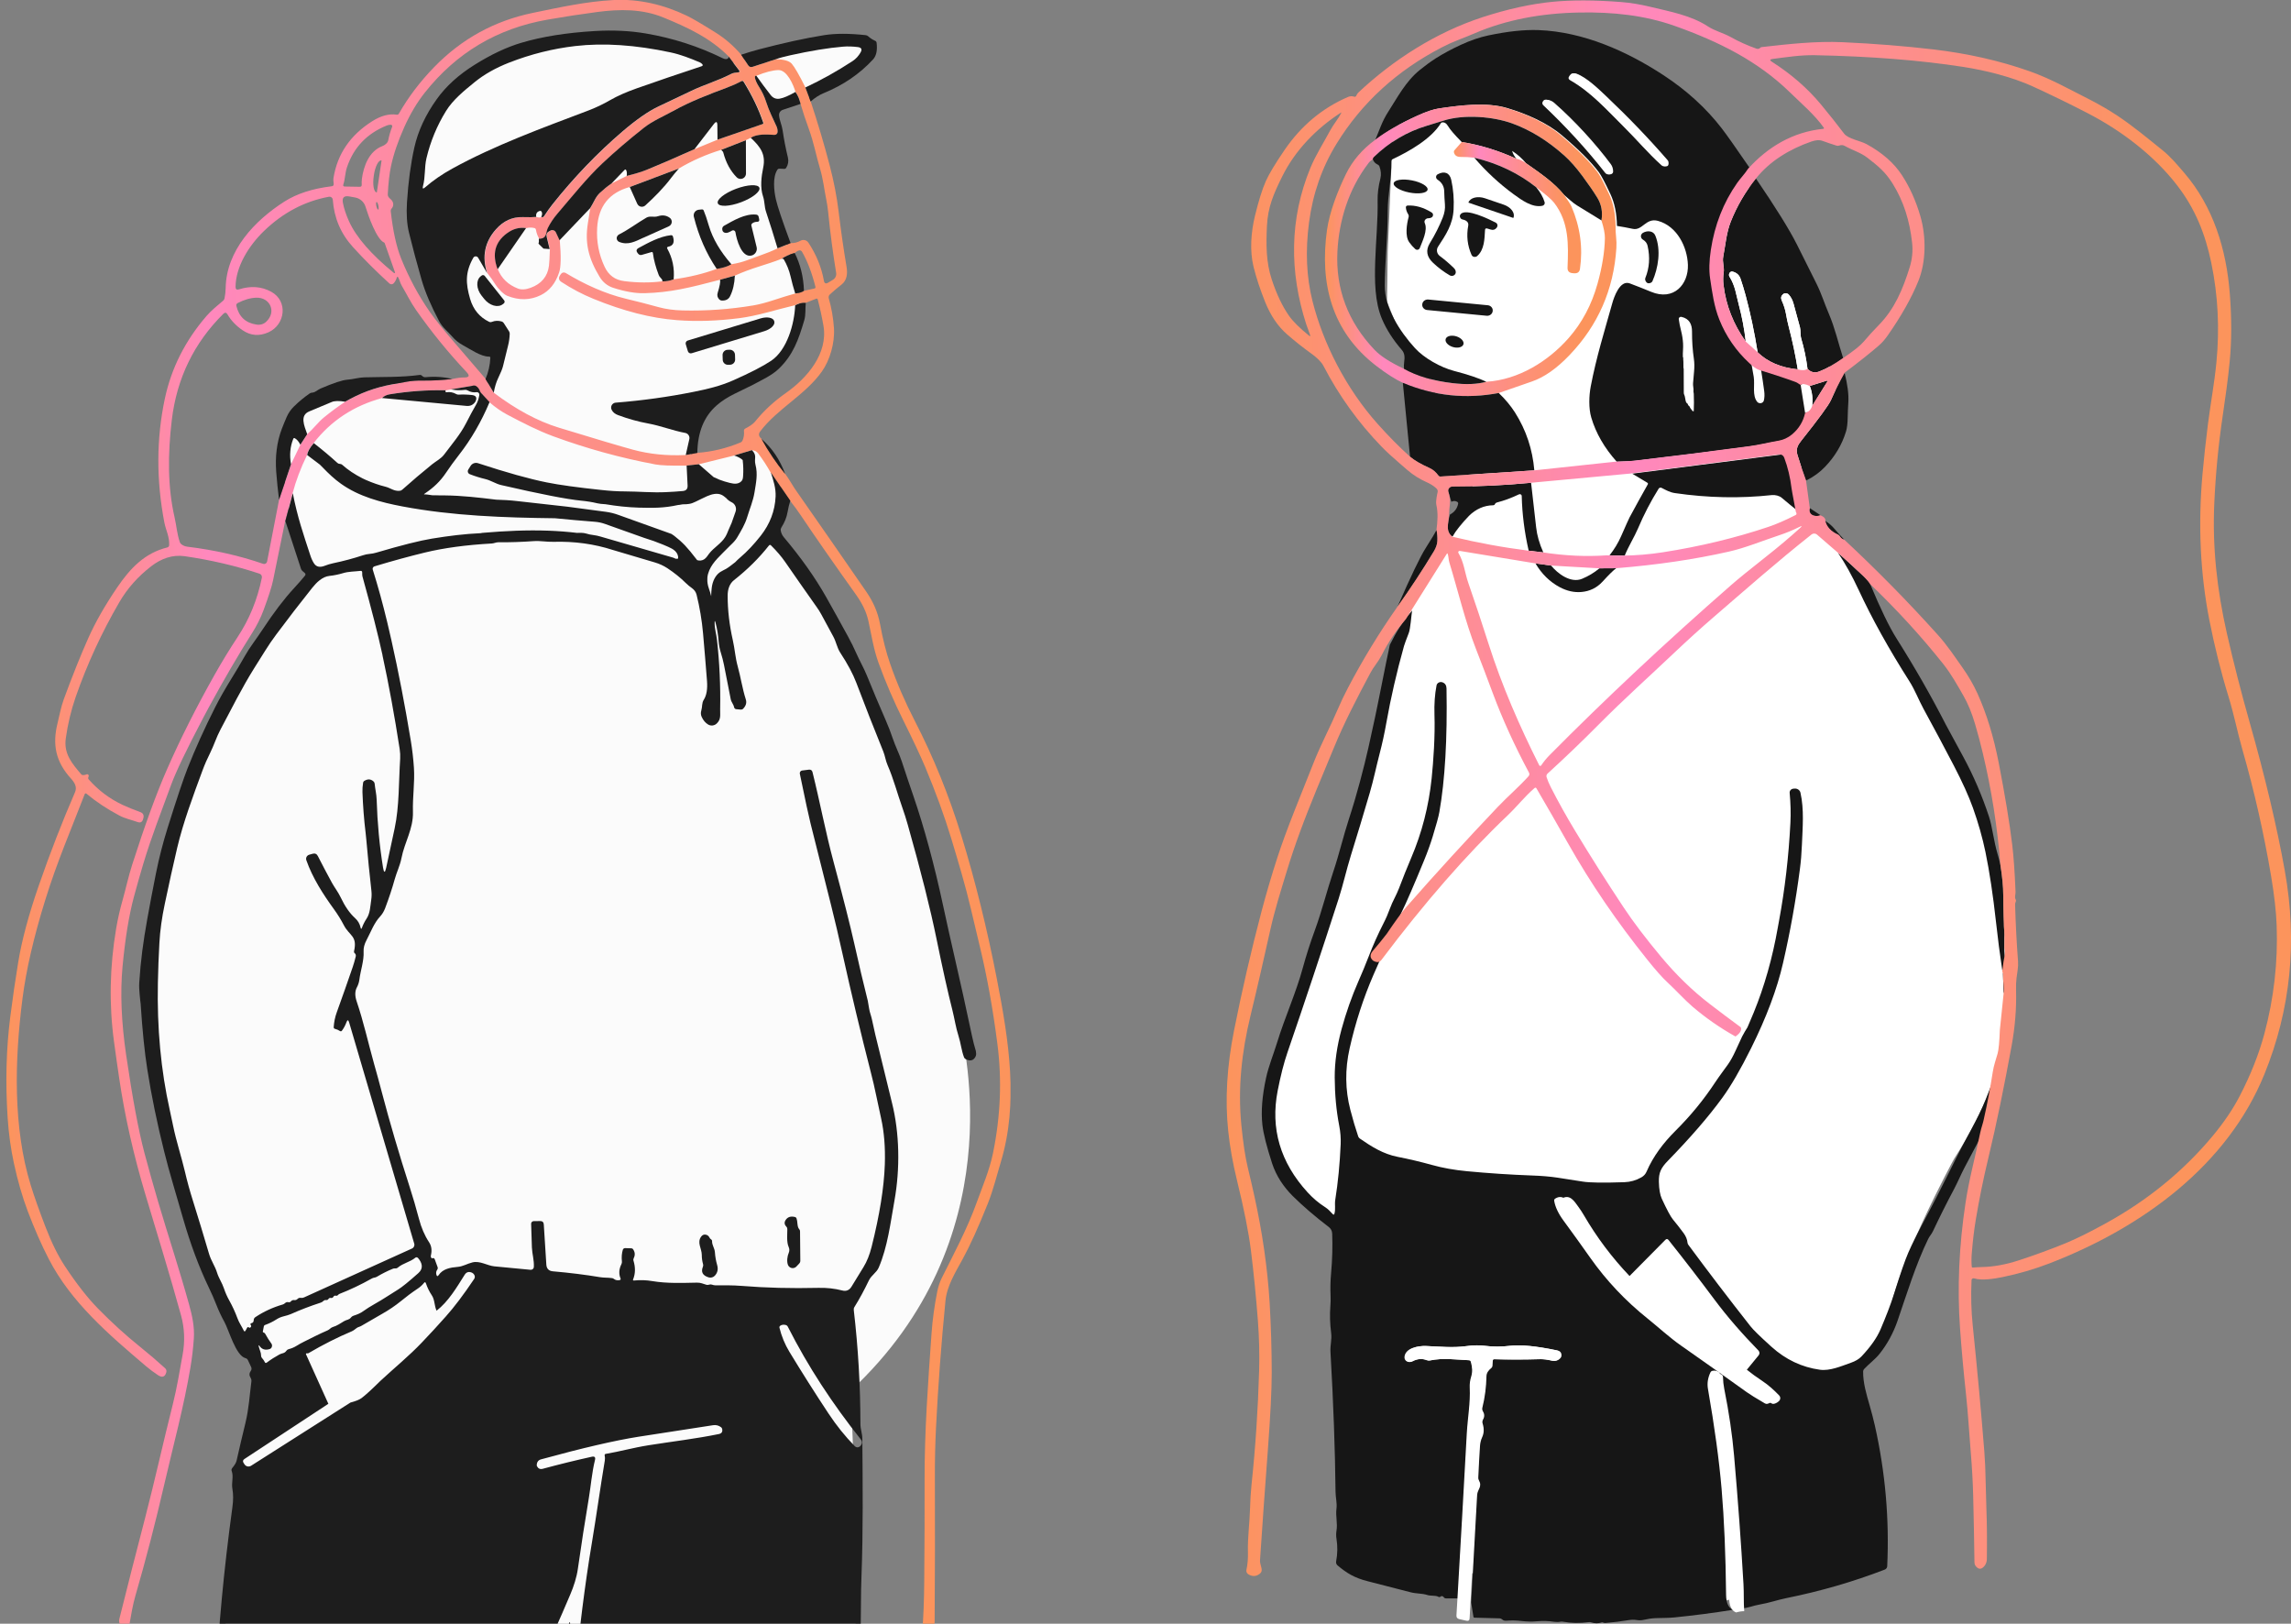 <svg fill="none" height="180" viewBox="0 0 254 180" width="254" xmlns="http://www.w3.org/2000/svg" xmlns:xlink="http://www.w3.org/1999/xlink"><rect x="0" y="0" width="254" height="180" fill="#808080" stroke="none"/><linearGradient id="a"><stop offset="0" stop-color="#fc945c"/><stop offset=".2" stop-color="#ff88bd"/><stop offset=".885" stop-color="#fc945c"/></linearGradient><linearGradient id="b" gradientUnits="userSpaceOnUse" x1="146.895" x2="179.219" xlink:href="#a" y1="27.751" y2="27.751"/><linearGradient id="c" gradientUnits="userSpaceOnUse" x1="161.188" x2="175.301" xlink:href="#a" y1="23.022" y2="23.022"/><linearGradient id="d" gradientUnits="userSpaceOnUse" x1="135.998" x2="253.999" y1="87.382" y2="87.382"><stop offset="0" stop-color="#fc945c"/><stop offset=".385" stop-color="#ff88bd"/><stop offset=".885" stop-color="#fc945c"/></linearGradient><linearGradient id="e" gradientUnits="userSpaceOnUse" x1=".709" x2="112.042" xlink:href="#a" y1="90.716" y2="90.716"/><clipPath id="f"><path d="m136 0h118v180h-118z"/></clipPath><clipPath id="g"><path d="m.705 0h111.329v180h-111.329z"/></clipPath><g clip-path="url(#f)"><path d="m149.23 136.443s-6.557-3.19-7.827-9.275c0 0-1.903-2.193 2.857-16.757 0 0 4.867-13.964 5.394-16.756.531-2.792 3.704-12.468 4.231-16.556.53-4.088 3.067-13.564 6.876-17.454l3.279-3.891-3.385-8.078-2.831-7.718-2.737-3.254-1.308-3.254.079-5.574.357-8.303.197-4.113s2.236-7.032 4.667-7.581c0 0 14.229-4.19 19.357-1.247 5.132 2.943 9.575 5.387 10.791 7.18 1.217 1.793 8.146 12.117 8.146 12.117l3.491 7.63 2.645 9.275s-.106 4.437-.265 4.539-3.385 4.239-3.385 4.239l-2.645 3.092 3.332 2.144 3.173 2.842 2.539 4.039 4.336 8.479 6.876 13.166s4.496 8.377 5.288 24.162c0 0 1.111 7.704-6.11 18.926 0 0-6.743 12.341-7.3 18.028 0 0-.713 4.19-6.11 6.133l3.544 20.645-20.312 5.486-35.755-6.683-1.494-35.631z" fill="#fff"/><path d="m194.041 18.703c-.359.56-.845 1.046-1.222 1.584-1.532 2.172-2.507 4.648-2.935 7.43-.185 1.216-.212 2.268-.079 3.155.227 1.521.439 3.103 1.028 4.561.739 1.842 1.85 3.449 3.332 4.813.1.546.188 1.057.268 1.527.141.859-.192 2.089.392 2.781.141.168.403.195.583.063.077-.055.13-.135.15-.222.074-.327.086-.675.036-1.041-.095-.717-.21-1.499-.348-2.345 1.382.409 2.746.857 4.095 1.343.215.077.371.233.563.335l.494 3.092c-.212.964-.704 1.76-1.473 2.392-.45.368-.969.601-1.555.7-1.084.178-2.109.448-3.241.599-4.239.568-8.51 1.104-12.817 1.606-.321.038-1.011.074-2.068.107-1.373-1.535-2.316-3.171-2.826-4.909-.297-1.008-.253-2.408-.053-3.449.622-3.243 1.526-6.139 2.387-9.209.179-.642.833-2.614 1.941-2.199.807.305 1.597.615 2.363.933 2.515 1.043 4.153-.835 4.08-2.995-.068-1.96-1.187-4.278-3.311-4.868-1.361-.376-1.721 1.117-2.805.881-.583-.124-1.167-.233-1.75-.324-.021-1.367-.259-2.542-.722-3.523-.604-1.282-1.031-2.09-1.275-2.416-.869-1.161-2.239-2.531-4.11-4.11-1.653-1.395-3.939-2.386-6.074-3.02-2.272-.673-5.153-.302-7.518.044-.622.091-1.417.357-2.387.796-1.926.87-3.494 1.766-4.704 2.683.203-.516.412-1.032.624-1.546.233-.563.489-1.062.766-1.496 1.052-1.628 1.956-3.418 3.556-4.712.61-.494 1.196-.92 1.759-1.279.807-.513 1.735-1.013 2.784-1.499 1.063-.489 2.082-.837 3.057-1.043 2.136-.45 3.986-.645 5.545-.588 4.996.187 9.824 2.359 13.863 5.003 2.575 1.689 4.726 3.652 6.452 5.889.56.728 1.611 2.219 3.161 4.478zm-19.847-9.813c2.325 1.318 4.06 3.273 5.869 5.052 1.508 1.48 2.792 3.018 4.309 4.374.118.107.26.145.425.115.159-.028.224-.181.188-.461-.009-.074-.041-.145-.091-.203-2.065-2.386-4.328-4.745-6.785-7.073-.886-.837-2.174-2.098-3.314-2.521-.274-.102-.489-.038-.645.195l-.065.099c-.118.173-.079.316.109.423zm4.401 9.313c-1.711-2.29-3.977-4.783-6.28-6.804-.224-.198-.504-.313-.834-.346-.153-.014-.274.071-.356.255-.053.121-.024.258.073.354 2.56 2.408 4.861 4.912 6.908 7.507.121.154.339.209.528.137.141-.058.212-.157.212-.296 0-.31-.086-.579-.253-.807zm8.075 22.663.009 2.633c0 .121 0 .168.103.406l.042.2c.088.585.147.544.268.637.1.275.206.294.206.294.103.121.029.135.126.231.086.085.115.192.198.244 0 .052.026.077.079.074h.074s.009-.003.009-.008c.029-.637.029-1.274.003-1.914-.006-.115-.059-.288-.03-.404.009-.264-.07-.478-.05-.777.033-.428.068-.862.112-1.299.047-.502.041-.964-.02-1.387-.145-.986-.212-1.999-.207-3.042.003-.774-.279-1.428-1.166-1.625-.133-.03-.265.044-.298.168-.006.027-.009.055-.006.082.056.417.145.851.26 1.304.117.464.191.928.218 1.387.032.502-.042.991-.024 1.45 0 .096.08.181.038.269.045.415.012.629.027.977.015.033.023.069.023.104z" fill="#161616"/><path d="m174.076 8.89c-.188-.107-.224-.25-.109-.423l.065-.099c.156-.233.368-.297.642-.195 1.135.423 2.416 1.683 3.297 2.521 2.442 2.328 4.693 4.687 6.746 7.073.05.058.083.129.091.203.033.28-.029.434-.188.461-.162.03-.303-.008-.421-.115-1.509-1.356-2.787-2.894-4.287-4.374-1.8-1.779-3.523-3.734-5.836-5.052z" fill="#fff"/><path d="m172.206 11.399c2.289 2.021 4.542 4.514 6.245 6.804.168.228.253.497.253.807 0 .14-.07.239-.212.296-.188.071-.406.017-.524-.137-2.036-2.595-4.325-5.099-6.87-7.507-.097-.096-.127-.233-.074-.354.083-.184.201-.269.354-.255.327.033.604.148.828.346z" fill="#fff"/><path d="m179.117 25.043c-.009.415.009.807.053 1.178.05.453.062.881.035 1.28-.297 4.599-2.029 8.556-5.196 11.867-1.414 1.48-2.802 2.455-4.166 2.924-1.158.398-2.383.824-3.679 1.277-3.648.692-7.191.316-10.632-1.126-.825-.384-1.786-.994-2.884-1.831-5.059-3.849-6.337-9.25-5.53-15.093.28-2.018 1.211-4.41 2.124-6.263.713-1.447 1.788-2.702 3.229-3.759 1.205-.917 2.763-1.812 4.678-2.683.963-.439 1.756-.706 2.374-.796 2.354-.346 5.218-.717 7.477-.044 2.124.634 4.399 1.625 6.042 3.02 1.859 1.579 3.223 2.949 4.086 4.11.245.327.669 1.134 1.27 2.416.46.98.698 2.155.719 3.523zm-26.914-7.383c-.192.113-.345.247-.466.404-2.239 2.91-3.284 6.419-3.458 9.805-.212 4.162 1.157 7.801 4.112 10.911.654.689 1.744 1.392 3.267 2.106 1.432.804 3.226 1.334 5.383 1.59 1.502.178 2.751.126 3.75-.154 3.591-.222 6.861-2.287 9.103-4.822 1.499-1.7 2.575-3.718 3.223-6.054.518-1.861.789-3.545.816-5.052.008-.475-.121-1.129-.383-1.958.15-.936 0-1.771-.454-2.51-.424-.689-.981-1.499-1.67-2.43-.687-.925-1.347-1.675-1.986-2.246-1.844-1.65-3.774-2.842-5.786-3.569-2.027-.733-5.267-1.065-7.653-.299-.592.19-1.188.373-1.791.552-2.207.656-4.175 1.823-5.904 3.495-.059.058-.094.135-.103.231z" fill="url(#b)"/><path d="m177.55 24.436c-.919-.555-1.818-1.107-2.696-1.656-.256-.162-.507-.349-.751-.566-.227-.203-.463-.406-.701-.612-1.102-1.351-2.513-2.312-4.207-3.503-.439-.527-.94-.975-1.505-1.343-.053-.036-.074-.074-.062-.118 0 0 0-.003.003-.003s.003 0 .003.003c.038.294.2.612.486.961-2.012-.914-4.033-1.535-6.063-1.856-.798-.81-1.296-1.387-1.497-1.735-.197-.34-.427-.483-.692-.431-.056.011-.097.038-.124.085-1.084 1.738-3.455 3.092-5.338 3.981-.115.052-.168.14-.165.258.068 1.875-.391 3.608-.389 5.538 0 2.707-.297 5.497-.327 8.204-.026 2.46 1.644 5.08 3.353 6.952 1.022 1.12 2.849 2.136 4.304 2.518 1.567.409 2.769.81 3.609 1.208-.999.28-2.248.332-3.75.154-2.157-.255-3.951-.785-5.383-1.59-.02-.266-.014-.524.021-.772.068-.48.074-.933-.262-1.318-.952-1.098-1.679-2.227-2.18-3.385-.837-1.93-.837-4.338-.772-6.425.074-2.276.309-4.55.268-6.795-.015-.722.088-1.527.309-2.413.1-.409.065-.848-.103-1.323-.035-.096-.103-.168-.2-.211-.268-.121-.445-.316-.536-.582.009-.096.044-.173.103-.231 1.729-1.672 3.697-2.839 5.904-3.495.603-.178 1.199-.362 1.791-.552 2.386-.766 5.626-.434 7.653.299 2.012.728 3.942 1.919 5.786 3.569.639.571 1.299 1.321 1.986 2.246.689.931 1.246 1.741 1.67 2.43.451.739.604 1.573.454 2.51z" fill="#161616"/><path d="m162.057 15.743c2.03.321 4.051.942 6.063 1.856.324.05.683.217 1.075.5 1.694 1.192 3.105 2.153 4.207 3.503.462.656.739 1.085.825 1.29.966 2.26 1.281 4.566.942 6.914-.05.351-.268.516-.648.491l-.141-.011c-.407-.025-.604-.228-.589-.61.1-2.57.179-5.027-1.485-7.194-.268-.349-.934-.925-1.997-1.73-1.98-1.565-4.266-2.655-6.859-3.27-.495-.06-1.001-.088-1.523-.085-.409 0-.654-.168-.733-.511-.018-.082.003-.168.062-.231z" fill="url(#c)"/><path d="m163.45 17.484c2.593.615 4.879 1.705 6.859 3.27.459.544.774 1.098.942 1.661.05.17-.056.349-.241.395-.006 0-.012.003-.021.005-1.096.22-2.23-.59-3.185-1.288-1.593-1.167-3.046-2.515-4.354-4.044z" fill="#161616"/><path d="m160.118 21.196c-.011-.535-.265-.975-.739-1.277-.174-.113-.218-.332-.1-.494.032-.044.074-.08.124-.107.739-.398 1.325-.157 1.496.623.233 1.054.321 2.15.259 3.287-.088 1.65-.842 2.773-1.72 4.116-.227.346-.141.793.2 1.043.516.382 1.028.818 1.538 1.315.156.151.233.316.224.489-.009.225-.212.404-.454.395-.076 0-.153-.025-.218-.063-.639-.371-1.255-.829-1.841-1.381-.722-.675-.842-1.403-.362-2.186.571-.925 1.048-1.873 1.431-2.836.198-.5.28-.98.242-1.444-.041-.491-.068-.983-.08-1.48z" fill="#161616"/><path d="m194.677 19.79c2.195 3.218 3.709 5.659 4.549 7.323.731 1.447 1.455 2.894 2.171 4.344.557 1.12.884 2.213 1.37 3.339.663 1.535 1.046 3.248 1.579 4.898-.954.678-1.832 1.172-2.637 1.485-.506.198-.945.099-1.313-.294-.139-1.129-.369-2.24-.693-3.336-.126-.431-.047-.914-.144-1.271-.236-.881-.474-1.76-.719-2.639-.109-.387-.28-.714-.518-.977-.16-.176-.442-.201-.631-.052-.006.005-.015.011-.021.017-.209.187-.253.417-.129.692.233.516.386 1.005.465 1.466.086.497.186.975.307 1.433.412 1.573.745 3.149.998 4.728-1.867-.19-3.349-.821-4.445-1.895-.354-2.219-.801-4.33-1.34-6.332-.18-.656-.363-1.263-.554-1.82-.145-.417-.442-.681-.89-.791-.077-.019-.147-.008-.212.033-.183.121-.236.354-.121.535.642 1.021.731 1.999 1.028 3.103.351 1.31.61 2.674.775 4.091-1.376-1.925-2.198-4.014-2.466-6.268-.056-.469-.053-.925.015-1.365.097-.648-.174-1.156-.047-1.801.253-1.307.342-2.628.839-3.88.678-1.705 1.606-3.295 2.784-4.766z" fill="#161616"/><path d="m158.272 21.039c.084-.371-.688-.837-1.724-1.04-1.037-.204-1.945-.068-2.029.303-.084.371.689.837 1.725 1.04 1.036.204 1.945.068 2.028-.303z" fill="#161616"/><path d="m162.799 22.462.012-.033c.203-.522 1.022-.722 1.827-.448l2.071.706c.804.275 1.293.92 1.087 1.441l-.015.033s0 0-.003 0z" fill="#161616"/><path d="m158.348 24.197c-.23 0-.415.17-.418.384 0 .052.011.102.032.151.351.782-.259 2.002-.557 2.776-.056.145-.227.222-.383.17-.041-.014-.076-.036-.109-.063-.25-.222-.477-.478-.677-.763-.486-.689-.271-2.029-.065-2.784.029-.11.012-.225-.05-.321-.153-.242-.239-.497-.254-.763-.005-.102.077-.189.186-.195.869-.052 1.759.203 2.669.763.165.099.209.302.103.456-.035.05-.082.088-.138.115-.103.049-.218.074-.339.074z" fill="#161616"/><path d="m164.643 25.494c-.058.975-.061 2.186-.874 2.894-.157.135-.401.126-.545-.019-.033-.03-.056-.069-.074-.107-.46-1.041-.583-2.125-.368-3.256.073-.401-.274-.607-.637-.675-.091-.016-.168-.069-.218-.143-.109-.162-.103-.313.018-.453.598-.686 3.137.563 3.877.939.156.08.236.25.188.412-.014.06-.044.115-.082.165-.168.217-.386.283-.657.198l-.374-.113c-.159-.049-.245.003-.254.159z" fill="#161616"/><path d="m182.413 31.072c-.029-.082-.029-.17.003-.253.454-1.112.537-2.304.248-3.575-.065-.286-.236-.511-.513-.678-.224-.132-.288-.409-.147-.618.038-.055.088-.102.144-.135.469-.277 1.152-.244 1.376.305.657 1.606.321 3.597-.318 5.049-.03.071-.086.129-.159.168-.301.148-.513.06-.634-.264z" fill="#161616"/><path d="m194.866 39.051-1.314-1.181c-.165-1.417-.424-2.781-.775-4.091-.297-1.104-.386-2.081-1.028-3.103-.115-.181-.062-.415.121-.535.065-.041.135-.052.212-.033.448.11.745.373.89.791.191.557.374 1.164.554 1.82.539 2.002.986 4.113 1.34 6.332z" fill="#fff"/><path d="m200.396 40.885c-.251.178-.613.2-1.085.06-.253-1.579-.586-3.155-.998-4.728-.121-.459-.221-.936-.307-1.433-.079-.461-.232-.95-.465-1.466-.124-.275-.08-.505.129-.692.18-.159.463-.151.634.017.006.005.012.014.018.019.238.264.409.59.518.977.245.879.483 1.757.719 2.639.097.357.018.84.144 1.271.324 1.095.554 2.208.693 3.336z" fill="#fff"/><path d="m157.688 33.712-.004.033c-.034.312.209.592.544.624l6.593.635c.335.032.635-.195.67-.507l.003-.033c.035-.312-.209-.592-.544-.624l-6.593-.635c-.335-.032-.635.195-.669.507z" fill="#161616"/><path d="m162.241 38.192c.12-.322-.221-.725-.76-.899-.54-.174-1.074-.054-1.194.268s.22.725.76.899c.54.174 1.074.054 1.194-.269z" fill="#161616"/><path d="m204.505 41.324c.333 1.307.471 2.394.418 3.259-.041.664-.064 1.214-.07 1.647-.009.695-.074 1.236-.192 1.617-.45 1.464-1.228 2.768-2.333 3.915-.58.607-1.279 1.112-2.095 1.516-.332-.906-.654-1.859-.957-2.861-.197-.656.044-1.079.442-1.581 1.941-2.441 3.034-3.935 3.276-4.481.465-1.057.969-2.067 1.511-3.031z" fill="#161616"/><path d="m200.911 45.001c.091-.821 0-1.557-.265-2.213l1.835-.571c.142-.044.174-.005.1.113z" fill="#161616"/><path d="m155.532 42.442c3.441 1.442 6.984 1.818 10.632 1.126.727.695 1.328 1.417 1.805 2.166 1.229 1.938 1.942 4.075 2.139 6.409l-10.405.686c-.088.005-.171-.033-.221-.102-.286-.395-.613-.675-.975-.837-.975-.437-1.7-.857-2.177-1.263z" fill="#161616"/><path d="m200.646 42.788c.268.656.356 1.392.265 2.213-.118.395-.377.653-.781.777l-.492-3.092c.139-.173.475-.14 1.008.102z" fill="#fff"/><g fill="#161616"><path d="m198.964 54.136c-.186-.025-.268.017-.248.121.056.302.165.423.327.362l.395 2.125c-.648-.513-1.284-1.035-1.912-1.568-.247-.211-.713-.332-1.093-.291-3.514.382-7.091.31-10.723-.22-.577-.082-.996-.327-1.488-.579-.115-.06-.262-.022-.33.085-.881 1.414-1.641 2.88-2.283 4.396-.418.983-1.054 1.974-1.482 3.031l-1.679-.036c.528-.667.955-1.373 1.282-2.117.551-1.255.863-1.95.939-2.09.657-1.222 1.329-2.438 2.015-3.652.045-.08.027-.146-.056-.195l-1.667-.999 16.542-2.125c.327-.041.545.082.654.373.388 1.03.657 2.155.807 3.377z"/><path d="m169.749 53.519c.191 1.645.38 3.289.56 4.931.097.892.362 1.823.798 2.792l-1.626-.195c-.466-2.046-.722-4.066-.769-6.065 0-.11-.097-.2-.218-.198-.036 0-.068.008-.097.022-.828.398-1.641.697-2.443.901-.097.025-.168.082-.206.17-.038.091-.112.135-.215.137-.996.016-1.888.409-2.678 1.178-.78.76-1.387 1.529-1.82 2.306-.345-.255-.516-.604-.516-1.049s.08-.895.242-1.409c.498-.269.798-.667.901-1.197.018-.093-.018-.165-.106-.214-.203-.115-.418-.118-.648-.005l-.333-1.117c-.071-.242.083-.491.342-.555.041-.011.082-.017.127-.017 2.898.003 5.8-.135 8.705-.417z"/><path d="m200.652 56.33 1.193.793c-.692.253-1.399-.093-1.193-.793z"/><path d="m202.363 57.746c.392.244.728.533 1.005.859.339.404.707.813 1.105 1.225-.207-.052-.371-.178-.495-.384-.05-.08-.118-.137-.203-.178-.787-.357-1.258-.865-1.412-1.521z"/><path d="m159.264 58.743c.086.406.118.815.097 1.23-.017.365-.147.744-.386 1.142-1.257 2.084-2.601 4.13-4.033 6.137 1.488-3.396 2.528-5.563 3.123-6.494.669-1.052 1.07-1.724 1.199-2.015z"/><path d="m203.763 61.264c.969.857 1.894 1.708 2.775 2.554.421.404.689.717.81.939 1.134 2.726 2.106 4.734 2.916 6.019 2.054 3.254 3.871 6.436 5.459 9.541.009.022.657 1.216 1.942 3.583 1.149 2.12 2.103 4.344 2.866 6.675.339 1.032.516 2.677.922 4.044.121.401.23.816.327 1.244.209 1.326.315 2.446.318 3.361.009 1.749.053 3.22.136 4.42.009.094.003.58-.012 1.455-.006.429.038.917.13 1.467.053.321-.065.67-.357 1.046-.271-1.807-.506-3.616-.704-5.429-.327-2.962-.716-5.54-1.166-7.729-.333-1.601-.796-3.237-1.391-4.904-.465-1.299-1.169-2.853-2.109-4.662-1.099-2.109-2.219-4.206-3.362-6.296-.542-.991-.951-2.095-1.573-3.07-2.274-3.572-4.142-6.933-5.606-10.085-.751-1.615-1.523-3.006-2.321-4.173z"/><path d="m170.235 62.458 1.738.242c.707.879 2.168 1.991 3.432 1.464.71-.297 1.349-.684 1.924-1.159l1.856-.011c-.277.19-.781.684-1.512 1.483-.627.684-1.408 1.068-2.342 1.15-.801.071-1.602-.107-2.406-.533-1.099-.585-1.998-1.464-2.69-2.636z"/><path d="m156.56 67.667c-.086.527-.183 2.01-.366 2.49-.303.788-.483 1.277-.536 1.466-.807 2.886-1.458 5.711-1.95 8.479-.215 1.214-.459 2.331-.728 3.355-.394 1.505-.686 2.971-1.119 4.445-.686 2.348-1.385 4.662-2.095 6.944-.497 1.603-.851 3.226-1.361 4.808-1.858 5.757-3.747 11.433-5.668 17.026-.394 1.147-.757 2.561-1.084 4.242-.816 4.184.286 7.932 3.306 11.246.592.651 1.237 1.197 1.935 1.642.342.217.592.486.854.774.098.105.162.091.201-.041.141-.522.006-.997.088-1.524.307-1.936.507-3.989.601-6.161.03-.673-.023-1.362-.162-2.073-.324-1.667-.489-3.446-.498-5.335-.009-1.691.248-3.481.763-5.373.507-1.854 1.131-3.622 1.871-5.31.392-.884.763-1.782 1.116-2.694.498-1.282 1.043-2.507 1.641-3.679.292-.566.536-1.131.74-1.7.28-.777.707-1.452.998-2.224.433-1.145.884-2.271 1.353-3.374 1.187-2.784 1.944-5.722 2.265-8.814.194-1.889.392-4.676.312-7.062-.038-1.172.039-2.251.23-3.234.047-.247.301-.412.566-.368.035.005.07.017.103.028.286.11.43.335.436.675.097 5.604-.168 10.17-.793 13.704-.085.483-.33 1.387-.739 2.713-.265.859-.583 1.744-.957 2.652-1.132 2.754-1.965 4.676-2.499 5.76-.506 1.027-.807 1.818-.904 2.375-.463.601-.972 1.227-1.529 1.875-.354.415-.348.777.018 1.093-.245.552-.478 1.079-.699 1.584-1.113 2.565-1.994 5.278-2.639 8.139-.524 2.325-.498 4.599.079 6.82.28 1.087.575 2.07.875 2.954.033.091.095.17.177.228 1.293.895 2.587 1.713 4.18 2.026 1.282.25 2.558.552 3.824.904 1.179.329 2.472.56 3.877.692 2.407.228 4.814.387 7.224.475 1.045.035 1.982.115 2.813.239.931.137 1.862.282 2.796.436.751.124 2.295.146 4.628.066.651-.022 1.27-.198 1.862-.53.274-.154.471-.368.586-.64.73-1.696 1.856-3.182 3.211-4.533 1.673-1.664 3.14-3.454 4.401-5.373.451-.684.937-1.307 1.402-1.966.286-.404.569-.911.849-1.527.262-.576.507-1.103.733-1.584.217-.406.414-.746.593-1.018.232-.536.462-1.077.689-1.629 1.187-2.896 2.08-6.051 2.678-9.461.041-.234.082-.464.127-.695.651-3.503 1.072-7.122 1.263-10.859.056-1.06.027-2.175-.082-3.344-.021-.236.162-.445.415-.464l.13-.011c.306-.025.586.167.651.45.421 1.867.241 3.844.165 5.75-.038.958-.112 1.87-.227 2.735-.454 3.493-1.078 6.969-1.874 10.426-.657 2.863-1.835 6.002-3.532 9.414-1.172 2.359-2.239 4.196-3.202 5.516-1.517 2.082-3.529 4.407-6.033 6.977-.755.775-1.017 1.31-.993 2.315.02.832.127 1.455.318 1.87.563 1.221.975 1.99 1.24 2.312.419.505.816 1.013 1.19 1.523.251.346.392.695.425 1.046.008.086.038.165.091.237 2.212 2.995 4.513 6.013 6.902 9.049.301.385 1.076 1.14 2.325 2.266 1.573 1.416 3.358 2.262 5.355 2.539 1.114.157 2.381-.398 3.441-.771.51-.179.902-.412 1.173-.698 1.013-1.073 1.72-2.078 2.121-3.02.574-1.354 1.102-2.671 1.538-4.063.665-2.131 1.178-3.611 1.54-4.438.866-1.968 2.024-3.986 3.097-6.089.774-1.519 1.526-3.01 2.247-4.468 1.07-2.16 2.334-4.192 3.223-6.394.395-.975.769-1.955 1.12-2.938.28-.774.365-1.576.607-2.378.232-.777.427-1.581.589-2.416-.05 1.343-.133 2.216-.251 2.625-.197.686-.424 1.318-.533 2.023-.286 1.837-.616 3.572-.987 5.209-.993 1.839-1.953 3.638-2.875 5.392-.424.805-.76 1.634-1.196 2.452-.781 1.464-1.556 3.009-2.324 4.64-.139.294-.375.541-.516.832-1.417 2.941-2.33 5.975-3.394 9.064-.468 1.359-1.131 2.581-1.988 3.663-.498.631-1.176 1.106-1.727 1.702-.064.071-.1.159-.103.253-.023 1.271.377 2.58.725 3.786.227.796.418 1.535.572 2.213 1.16 5.164 1.617 10.365 1.372 15.606-.006.165-.117.31-.282.374-3.486 1.345-7.127 2.399-10.927 3.165-.91.182-1.95.544-2.964.709-.645.104-1.29.398-2.015.436-.073-.999-.023-1.988-.079-2.973-.268-4.624-.616-9.377-1.043-14.259-.203-2.336-.566-4.813-1.093-7.432-.08-.404-.127-.84-.138-1.307 0-.099-.056-.192-.142-.25-.215-.145-.454-.187-.716-.123-.088.022-.159.085-.197.162-.292.612-.386 1.224-.277 1.842.736 4.22 1.24 7.91 1.511 11.076.286 3.358.451 7.271.498 11.738.009.911.268 1.469.778 1.669-2.118.338-4.287.621-6.502.846-.71.074-1.382.046-2.086.079-.436.02-.869.083-1.299.184-.256.064-.518.072-.786.028-.292-.047-.59-.044-.89.005-.866.146-1.729.25-2.592.319-.086.005-.171-.008-.251-.044-.026-.014-.056-.022-.085-.028-.024-.002-.047 0-.068.006-.374.132-.76.132-1.155.003-.091-.031-.188-.042-.283-.031-.984.135-1.956.116-2.916-.054-.077-.014-.156-.009-.233.005-.215.044-.445.047-.686.011-.622-.096-1.276-.113-1.968-.052-.533.047-1.09.033-1.668-.036-.559-.066-1.125-.077-1.699-.03-.174.014-.322-.038-.448-.154-.077-.068-.168-.107-.274-.11l-2.775-.074c-.074 0-.118-.035-.127-.104l-.25-1.573c.215-3.94.433-7.908.66-11.906.038-.675.606-.922.194-1.653-.053-.09-.071-.194-.065-.299.053-1.2.115-2.361.189-3.484.023-.362.106-.695.244-.994.209-.453.224-.961.044-1.524-.047-.151-.017-.31.062-.45.168-.297.156-.599-.032-.909-.071-.118-.086-.255-.053-.387.28-1.126.43-2.29.454-3.487.008-.379.232-.662.53-.901.085-.071.135-.173.141-.28l.03-.546c.006-.091.085-.159.182-.157 1.621.047 3.312.047 5.064-.005.386-.011.831.041 1.335.159.386.088.698-.014.94-.305.056-.068.085-.14.091-.219.029-.333-.13-.536-.477-.61-2.274-.475-3.992-.645-5.153-.508-.992.118-1.918.121-2.775.008-.654-.085-1.349-.074-2.086.028-1.467.206-2.987.055-4.471-.011-.858-.039-2.307.228-2.366 1.235-.018.281.212.519.513.536.106.005.212-.017.303-.066.56-.299 1.105-.343 1.638-.135.103.042.215.055.324.031 1.432-.305 2.899-.094 4.357-.025.1.005.186.069.212.156.183.615.2 1.165.05 1.651-.126.409-.182.818-.162 1.221.083 1.675-.233 3.397-.327 5.091-.333 6.098-.677 12.191-1.034 18.283h-1.34c-.103-.002-.209-.044-.257-.129-.029-.052-.073-.088-.132-.107-.083-.03-.156-.016-.224.041-.077.064-.159.069-.245.017-.273-.173-.842-.071-1.213-.195-.601-.195-1.214-.137-1.847-.302-1.55-.406-3.144-.816-4.782-1.23-1.437-.363-2.297-.881-3.323-1.744-.138-.115-.197-.291-.162-.461.159-.829.171-1.667.036-2.507-.047-.291-.047-.587.003-.892.135-.816-.112-1.598-.003-2.441.079-.604-.095-1.222-.103-1.853-.048-4.646-.236-9.83-.563-15.555-.038-.708.168-1.348.079-2.023-.135-1.074-.165-2.084-.088-3.029.03-.359.035-.733.021-1.12-.036-.856-.018-1.688.056-2.493.138-1.546.179-3.017.123-4.412-.011-.305-.138-.552-.383-.739-1.534-1.172-2.86-2.312-3.974-3.413-1.019-1.007-1.85-2.248-2.3-3.624-.61-1.878-.973-3.311-1.082-4.297-.162-1.474-.026-3.212.413-5.214.28-1.29.822-2.606 1.222-3.907.872-2.831 2.089-5.478 2.855-8.297.371-1.362.819-2.757 1.343-4.185.772-2.109 1.317-4.341 2.045-6.502.645-1.919 1.081-3.844 1.726-5.821.869-2.652 1.644-5.637 2.151-7.877.244-1.09.492-2.216.739-3.377.48-2.257 1.134-5.705 1.638-8.026.71-1.414 1.405-2.567 2.484-3.819zm37.11 84.179 1.305-1.592c.135-.162.124-.39-.024-.544-1.77-1.815-3.408-3.671-4.916-5.7-1.624-2.177-3.303-4.36-5.044-6.543-.112-.14-.233-.145-.359-.016l-3.966 4.006c-1.947-2.04-3.638-4.292-5.072-6.755-.18-.31-.386-.626-.619-.941-.407-.558-.925-1.434-1.806-.893-.1.061-.141.146-.124.258.112.673.454 1.401 1.028 2.183 1.002 1.365 1.995 2.743 2.979 4.141 1.776 2.517 3.891 4.758 6.348 6.724 1.223.98 2.413 2.089 3.692 2.984 2.474 1.733 4.91 3.457 7.306 5.179.338.244 1.01.661 2.015 1.246.091.052.185.066.285.039.218-.058.401-.165.548-.316.171-.173.171-.439.003-.615-.58-.599-1.158-1.129-1.856-1.593-.651-.431-1.225-.848-1.723-1.252z"/><path d="m222.063 107.844c.38.744.407 1.504.077 2.281z"/></g><path d="m179.933 141.456c1.912 2.035 3.5 3.509 4.764 4.418 2.757 1.983 5.429 4.058 8.239 5.972.498.404 1.073.821 1.724 1.252.698.464 1.275.994 1.856 1.593.168.175.168.442-.003.615-.148.151-.33.258-.548.315-.1.028-.195.014-.286-.038-1.005-.585-1.676-1.002-2.015-1.247-2.395-1.721-4.831-3.445-7.306-5.178-1.278-.895-2.469-2.004-3.691-2.984-2.457-1.966-4.572-4.207-6.349-6.725-.984-1.397-1.976-2.775-2.978-4.14-.575-.783-.916-1.51-1.028-2.183-.018-.112.023-.198.124-.258.88-.541 1.399.335 1.805.892.233.316.439.632.619.942 1.435 2.463 3.126 4.714 5.073 6.754z" fill="#fff"/><path d="m163.035 177.656-.103 1.768c-.012.214-.13.297-.354.247l-.78-.175c-.23-.053-.339-.187-.324-.407l.112-1.892c.356-6.092.701-12.185 1.034-18.283.094-1.694.409-3.416.327-5.09-.021-.404.035-.813.162-1.222.15-.484.135-1.033-.048-1.645-.029-.102-.1-.156-.215-.162-1.452-.069-2.916-.277-4.342.022-.115.025-.23.014-.339-.027-.533-.209-1.078-.165-1.638.134-.262.14-.595.058-.745-.187-.053-.085-.077-.184-.071-.282.059-1.008 1.509-1.274 2.366-1.236 1.485.066 3.005.217 4.472.011.736-.102 1.432-.113 2.086-.027.857.112 1.782.109 2.775-.009 1.16-.137 2.878.033 5.152.508.348.074.507.278.477.61-.005.079-.035.151-.091.219-.241.291-.554.393-.94.305-.503-.118-.948-.17-1.334-.159-1.753.052-3.441.052-5.061.005-.118-.002-.18.05-.186.157l-.029.546c-.006.11-.059.215-.151.286-.291.239-.512.519-.521.895-.024 1.205-.177 2.375-.46 3.509-.029.124-.008.255.059.365.195.316.204.626.024.928-.077.132-.094.286-.05.431.179.563.165 1.071-.044 1.524-.139.299-.221.632-.245.994-.074 1.129-.135 2.293-.188 3.498-.003.102.02.2.07.291.407.725-.159.972-.197 1.645-.227 3.997-.445 7.965-.66 11.905z" fill="#fff"/><path d="m193.378 178.616c-.28-.002-.58.044-.901.14-.51-.2-.769-.757-.778-1.669-.047-4.467-.212-8.38-.498-11.738-.271-3.165-.775-6.856-1.511-11.076-.109-.62-.015-1.238.283-1.853.038-.08.1-.129.191-.151.262-.063.501-.022.716.123.091.061.141.143.144.25.012.47.059.906.139 1.31.527 2.619.89 5.096 1.093 7.433.427 4.881.775 9.634 1.043 14.258.056.986.006 1.974.079 2.973z" fill="#fff"/><path d="m219.951 124.03c.371-1.637.701-3.372.987-5.209.109-.705.336-1.337.533-2.023.118-.409.2-1.283.25-2.625l.419-4.047c.076-.72-.077-1.14-.077-2.282-.05.047-.071-.033-.068-.233.03-.171.045-.272.053-.374.039-.414.106-.824.189-1.23.068-.335.062-.637-.018-.906.015-.876.021-1.362.012-1.455-.082-1.2-.127-2.672-.135-4.421-.003-.914-.109-2.034-.319-3.361-.327-4.171-.975-8.287-1.941-12.345-.265-1.117-.554-2.21-.869-3.276-.357-1.203-.781-2.235-1.273-3.097-.692-1.203-1.358-2.411-2.242-3.528-2.442-3.072-5.143-6.024-8.107-8.86-.121-.222-.389-.535-.81-.939-.881-.846-1.806-1.697-2.775-2.554l-2.319-2.007c-.167-.143-.421-.148-.595-.011-3.773 2.985-7.362 6.15-10.9 9.201-1.396 1.205-2.81 2.485-4.239 3.838-2.831 2.685-5.694 5.242-8.449 8.023-1.859 1.875-3.753 3.693-5.68 5.447-.114.104-.156.258-.109.401.121.368.277.741.469 1.117.81 1.587 1.703 3.193 2.684 4.816 1.711 2.836 3.508 5.67 5.385 8.501 1.075 1.62 2.463 3.451 4.168 5.491 1.685 2.018 3.477 3.753 5.374 5.211 1.087.835 2.239 1.7 3.452 2.592.127.316-.07.654-.592 1.019-1.694-.945-3.276-2.043-4.743-3.292-.869-.744-1.85-1.832-2.798-2.71-.569-.525-1.317-1.368-2.245-2.529-3.294-4.11-6.219-8.347-8.8-12.921-1.158-2.057-2.318-4.072-3.476-6.051-.056-.099-.13-.11-.221-.033-1.078.925-1.927 2.029-2.958 3.009-4.557 4.33-9.229 9.678-14.017 16.045-.209.281-.518.305-.922.072-.365-.316-.371-.678-.017-1.093.557-.648 1.066-1.274 1.529-1.875.981-1.453 1.705-2.441 2.168-2.971 3.296-3.759 6.69-7.468 10.175-11.134 1.075-1.128 2.289-2.161 3.385-3.372.097-.11.118-.261.05-.39-1.605-3.001-2.943-5.936-4.012-8.805-.645-1.738-1.267-3.372-1.865-4.901-1.217-3.108-1.98-6.422-2.955-9.599-.1-.319-.079-.642-.179-.945-.027-.077-.062-.08-.107-.011l-4.542 7.246c-1.078 1.252-1.971 2.586-2.681 4-.197.365-.407.695-.627.991-.251.338-.463.67-.637.997-.704 1.31-1.405 2.661-2.1 4.05-.704 1.409-1.344 2.798-1.912 4.173-1.32 3.199-2.616 6.211-3.798 9.431-.527 1.433-1.007 2.869-1.446 4.308-.654 2.15-1.326 4.266-1.815 6.458-.716 3.204-1.44 6.405-2.215 9.598-.957 3.96-1.405 7.96-1.002 12.065.195 1.974.433 3.545.713 4.714.277 1.145.531 2.241.757 3.284.822 3.756 1.438 7.787 1.671 11.776.147 2.562.224 5.124.227 7.68 0 1.886-.142 4.744-.428 8.569-.327 4.341-.618 8.41-.869 12.21-.029.423.177.717.183 1.115 0 .14-.068.277-.18.373-.383.327-.807.363-1.266.11-.195-.107-.292-.313-.245-.519.133-.601.189-1.26.168-1.971-.044-1.59.186-3.18.23-4.767.026-.974.082-1.878.168-2.71.439-4.14.718-8.355.842-12.643.05-1.81.006-3.641-.135-5.5-.209-2.757-.469-5.357-.772-7.798-.251-2.012-.766-4.61-1.55-7.798-.462-1.883-.786-3.709-.972-5.477-.362-3.427-.147-7.133.645-11.117.884-4.446 1.897-8.836 3.04-13.174.534-2.018 1.123-4.025 1.771-6.021.463-1.428 1.099-3.16 1.903-5.198.722-1.823 1.441-3.63 2.157-5.417.816-2.034 1.808-3.871 2.651-5.854.315-.744.689-1.524 1.116-2.339 1.641-3.127 3.471-6.126 5.489-8.995 1.431-2.007 2.775-4.053 4.033-6.137.238-.398.368-.777.386-1.142.02-.415-.012-.824-.098-1.23.115-.956.195-1.875-.023-2.809-.044-.184-.012-.566.097-1.142.133-.431.059-.535-.242-.782-.25-.203-.55-.384-.901-.541-.784-.349-1.511-.799-2.148-1.351-.291-.253-.586-.508-.886-.766-.828-.711-1.488-1.321-1.977-1.826-2.587-2.671-4.737-5.659-6.452-8.962-.247-.48-.819-.986-1.308-1.337-.945-.681-1.859-1.403-2.736-2.169-1.005-.876-1.806-2.059-2.41-3.55-.563-1.4-.996-2.713-1.299-3.937-.433-1.763-.286-3.808.159-5.645.403-1.664.807-2.946 1.205-3.847.35-.788 1.042-1.938 2.074-3.449 1.832-2.683 4.174-4.64 7.023-5.876.235-.102.471-.113.71-.033.088.03.182-.014.215-.096.053-.145.138-.275.253-.384 3.844-3.605 8.602-6.656 13.74-8.33 2.781-.906 5.376-1.477 7.789-1.713 2.13-.206 4.649-.198 7.562.027 1.031.08 2.118.255 3.261.533 2.192.527 4.522.947 6.387 2.172.781.513 1.724.725 2.557 1.194.864.486 1.812.912 2.84 1.277.097.033.192.027.283-.014.038-.016.071-.041.097-.074.044-.055.115-.085.186-.093 2.943-.335 6.015-.678 8.988-.541 3.509.159 6.846.426 10.01.796 3.827.448 7.389 1.255 10.682 2.416 1.217.431 2.522 1.008 3.915 1.73 1.968 1.021 3.892 1.906 5.839 3.204 1.789 1.192 3.35 2.501 5.006 3.833.913.733 1.637 1.612 2.392 2.49 3.237 3.759 4.69 8.506 5.067 13.426.209 2.721.206 5.214-.012 7.485-.195 2.01-.469 3.965-.775 6.029-.48 3.234-.792 6.488-.937 9.761-.215 4.854.304 9.536 1.4 14.376.359 1.581.757 3.218 1.19 4.912.421 1.647.857 3.267 1.308 4.857 1.744 6.142 3.052 11.666 3.927 16.567 1.399 7.833.648 15.335-2.26 22.506-4.089 10.093-13.498 17.01-23.874 21.005-1.647.634-3.37 1.136-5.176 1.507-.869.179-2.277.409-3.131.143-.118-.036-.245.022-.283.129-.006.019-.012.038-.012.058-.08 1.724-.038 3.396.13 5.016.503 4.865.934 9.541 1.29 14.028.077.974.124 2.059.144 3.248.021 1.09.05 2.174.089 3.253.059 1.571.073 3.364.044 5.385-.003.274-.088.549-.268.763-.324.393-.639.404-.946.038-.109-.131-.162-.296-.162-.464-.026-2.229-.074-4.695-.141-7.397-.039-1.504-.127-3.11-.271-4.818-.18-2.128-.292-4.272-.519-6.354-.28-2.572-.501-5.016-.666-7.336-.321-4.5-.114-9.151.613-13.959.174-1.145.43-2.447.769-3.904.304-1.307.592-2.603.866-3.891.109-.505.289-.956.398-1.488zm-63.621-73.403c.477.406 1.202.827 2.177 1.263.363.162.69.442.975.837.05.069.133.107.221.102l10.405-.686 8.986-.961c1.051-.033 1.735-.069 2.056-.107 4.283-.502 8.531-1.038 12.747-1.606 1.125-.151 2.145-.42 3.223-.599.583-.099 1.099-.332 1.546-.7.763-.631 1.252-1.428 1.465-2.392.403-.124.662-.382.78-.777l1.671-2.672c.073-.118.041-.157-.101-.113l-1.835.571c-.533-.242-.869-.275-1.007-.102-.192-.102-.345-.258-.56-.335-1.341-.486-2.699-.934-4.071-1.343-.316-.123-.672-.379-1.073-.763-1.473-1.365-2.577-2.971-3.314-4.813-.586-1.458-.795-3.039-1.022-4.561-.133-.887-.106-1.938.079-3.155.422-2.781 1.394-5.258 2.917-7.43.377-.538.86-1.024 1.216-1.584 2.189-2.4 4.905-4.061 8.317-4.418.103-.008.124-.055.068-.135-.987-1.406-2.443-2.636-3.73-3.893-3.553-3.468-7.851-5.623-12.762-7.372-3.367-1.2-6.929-1.562-10.582-1.496-4.318.074-8.169.832-11.551 2.271-.589.253-1.205.502-1.85.75-.615.236-1.228.513-1.838.829-5.002 2.584-8.903 6.15-11.701 10.7-1.612 2.619-2.628 5.524-3.049 8.712-.419 3.16-.289 6.073.386 8.745 1.19 4.714 3.729 9.687 7.208 13.588 1.223 1.37 2.422 2.584 3.603 3.643zm48.175-9.302c-.542.964-1.046 1.974-1.511 3.031-.242.546-1.335 2.04-3.276 4.481-.398.502-.639.925-.442 1.581.304 1.002.625 1.955.958 2.861l.418 3.05c-.206.7.501 1.046 1.193.793.41.187.58.395.519.623.153.656.624 1.164 1.411 1.521.085.041.153.099.203.178.124.206.289.332.495.384 3.606 3.358 7.05 6.859 10.334 10.508 1.108 1.23 1.868 2.397 2.767 3.668.674.953 1.237 1.925 1.682 2.91.995 2.205 1.776 4.753 2.339 7.647.704 3.627 1.205 6.661 1.499 9.099.156 1.274.277 3.012.368 5.217.015.302-.144.56.012.835.044.08.047.173.006.255-.05.102-.071.212-.068.327.062 2.139.171 4.234.327 6.285.045.615-.091 1.222-.168 1.84-.05.392-.067.851-.053 1.375.056 2.013-.114 4.097-.512 6.252-.772 4.19-1.6 8.352-2.596 12.479-.521 2.172-.975 4.404-1.358 6.697-.188 1.134-.335 2.369-.442 3.712-.044.53-.044 1.021-.005 1.474.005.086.056.121.147.113.312-.033.63-.052.954-.058 1.294-.022 2.672-.271 4.142-.752 1.762-.577 3.465-1.2 5.106-1.867 1.202-.492 2.713-1.238 4.531-2.241 4.639-2.556 8.575-5.771 11.81-9.645 1.246-1.494 2.251-2.974 3.011-4.437 1.228-2.372 2.141-4.676 2.739-6.908 1.061-3.951 1.515-7.965 1.364-12.037-.056-1.535-.262-3.353-.615-5.456-.802-4.747-1.862-9.42-3.182-14.022-.542-1.897-.94-3.929-1.523-5.815-.875-2.836-1.588-5.725-2.142-8.55-1.004-5.137-1.261-10.513-.763-16.123.159-1.793.363-3.663.61-5.609.295-2.312.713-4.514.937-6.831.365-3.767.177-7.441-.566-11.021-.66-3.171-1.753-5.969-3.809-8.63-2.501-3.237-6.074-5.997-9.904-7.976-2-1.035-4.024-2.021-6.069-2.957-2.333-1.068-5.258-1.787-7.709-2.169-4.773-.741-10.255-1.175-16.448-1.299-1.582-.03-3.146.214-4.707.417-.307.041-.333.143-.077.305 2.154 1.373 3.968 2.954 5.45 4.742.875 1.054 1.729 2.131 2.56 3.226.451.593 1.809.793 2.495 1.17 1.733.947 3.035 2.089 3.907 3.421.869 1.329 1.552 2.845 2.05 4.544.672 2.298.642 5.107-.224 7.229-.757 1.862-1.891 3.869-3.396 6.024-.31.442-.64.816-.987 1.115-.911.791-2.174 1.796-3.792 3.012zm-59.219-22.721c.571-1.389 1.443-2.748 2.192-4.146.371-.695.866-1.227 1.228-1.95.024-.047.012-.055-.032-.025-2.767 1.782-5.091 4.204-6.508 7.062-.963 1.944-1.611 3.421-1.703 5.538-.091 2.018-.106 3.962.536 5.906.54 1.634 1.179 2.976 1.921 4.031.433.618 1.173 1.348 2.219 2.194.114.091.153.069.111-.066-.123-.406-.303-.81-.43-1.2-1.879-5.821-1.867-11.686.466-17.345zm49.392 1.186c-1.179 1.472-2.107 3.061-2.784 4.766-.498 1.252-.587 2.573-.84 3.88-.127.645.144 1.153.047 1.801-.068.439-.07.895-.015 1.365.269 2.254 1.09 4.344 2.466 6.268l1.314 1.181c1.096 1.073 2.578 1.705 4.446 1.895.471.14.833.118 1.084-.06.368.393.807.491 1.314.294.804-.313 1.682-.807 2.636-1.485 1.164-.791 1.915-1.389 2.257-1.796.539-.64 1.105-1.26 1.697-1.864 1.741-1.771 2.657-3.935 3.429-6.419.277-.903.365-1.809.262-2.724-.268-2.4-.919-4.552-2.162-6.548-.802-1.285-1.618-1.947-2.778-2.845-.781-.604-1.662-.835-2.504-1.312-.204-.115-.416-.132-.637-.049-.097.036-.194.038-.291.008-.504-.157-1.017-.33-1.541-.522-.419-.154-.866-.066-1.267.071-2.398.835-4.604 2.169-6.133 4.097zm-14.053 32.72-10.876 1.008c-2.905.283-5.806.42-8.705.417-.268 0-.486.203-.486.453 0 .038.006.08.017.118l.074.253c.144.483.138.986.059 1.483-.012.069-.018.135-.021.203-.02.456-.038.914-.112 1.367-.035.222-.056.436-.056.64 0 .445.171.793.516 1.049 2.799.675 5.615 1.192 8.446 1.548l1.626.195c2.41.371 4.746.478 7.006.321l1.679.036c1.57-.019 3.102-.145 4.589-.379 4.104-.64 7.987-1.576 11.649-2.803.887-.297 1.9-.736 3.046-1.321.079-.041.112-.102.097-.187-.009-.052-.032-.107-.071-.165l-.394-2.125-.08-.483c-.15-1.222-.418-2.348-.807-3.377-.109-.291-.327-.415-.654-.373l-16.542 2.125zm-1.44 10.483-1.856.011-5.356-.305-1.738-.242-8.375-1.381c-.086-.017-.168.038-.186.121-.006.033 0 .069.018.099.624 1.054.71 2.205 1.084 3.287.804 2.326 1.555 4.577 2.248 6.76 1.481 4.657 3.441 9.149 5.629 13.498.03.058.106.082.171.055.021-.011.039-.025.05-.044.274-.415.584-.791.922-1.134 6.172-6.23 12.877-12.512 20.121-18.846.769-.673 2.051-1.716 3.842-3.127 1.384-1.09 2.648-2.153 3.788-3.188.28-.255.251-.294-.094-.121-.698.349-1.435.651-2.207.906-1.861.615-3.714 1.389-5.567 1.809-3.809.862-7.972 1.477-12.494 1.842z" fill="url(#d)"/></g><g clip-path="url(#g)"><path d="m23.689 193.055 2.906-28.543-.03-2.965 1.468-7.397.182-1.497s-.091-1.192-.121-1.313-.549-1.13-.549-1.13l-1.101-1.01-3.028-6.875s-6.543-17.478-6.974-29.156c0 0-.121-17.603 4.712-26.402 0 0 5.109-13.568 13.134-22.415l.047-1.1s-4.311-7.38-2.155-16.183c0 0 1.071-3.476 7.705-4.492 0 0 12.066-.276 13.993.458 0 0 1.239-3.025 1.054-3.668 0 0-5.947-3.392-6.742-7.854 0 0-3.546-9.597-1.283-15.709 2.263-6.111 5.873-7.885 8.439-9.106 0 0 11.743-4.89 19.94-.979l4.587 1.649s12.663-3.729 15.475-2.568c0 0 1.253.794.583 1.649 0 0-2.324 2.658-6.85 4.708l-2.997 1.161s.121 2.016.458 3.116c.337 1.101.613 2.598-.182 2.904 0 0-1.529 1.191-.855 3.21 0 0 3.913 11.186 2.937 13.689 0 0 .246 5.071-10.214 9.658 0 0-2.172 4.95-1.529 5.653.643.703 2.876-.121 2.876-.121l4.068-1.131s1.559-.121 2.479 2.413c.919 2.534.367 6.633-.246 7.578 0 0 7.035 9.322 9.48 16.166 0 0 5.443 11.001 6.056 16.257.612 5.256 4.526 19.437 5.014 21.88s5.873 23.835-12.11 40.584c0 0 1.59 33.493-.488 34.472 0 0-20.796 4.402-29.973 5.136l-2.691.245s-0 4.644-3.425 4.156c0 0-30.643.673-34.037-5.135z" fill="#fbfbfb"/><path d="m82.17 6.067.785 1.171c.121.182.286.239.495.168l2.57-.841c.892.017 1.478.182 1.755.495.317.357.822 1.235 1.522 2.638l.586 1.558c.771 2.322 1.468 4.657 2.085 7.01.475 1.81.815 3.56 1.017 5.253.249 2.066.539 4.099.876 6.094.118.703.047 1.464-.562 1.935-.445.347-.876.71-1.293 1.094-.118.108-.165.276-.121.431.303 1.06.495 2.154.573 3.281.111 1.673-.455 3.591-1.344 4.839-1.839 2.595-4.893 4.085-6.823 6.619-.226.296-.178.576.138.835.764 1.39 1.643 2.689 2.634 3.897.209.286.414.599.62.939.242.401.445.717.61.949 2.586 3.698 5.159 7.407 7.722 11.122.758 1.097 1.303 2.261 1.556 3.641.3 1.649.674 3.116 1.121 4.405.744 2.137 1.651 4.223 2.717 6.293 2.085 4.045 3.816 8.312 5.193 12.801 1.529 4.98 2.839 10.274 3.927 15.88 1.327 6.838 2.411 13.676.428 20.252-.472 1.558-.839 3.099-1.445 4.613-1.031 2.578-1.957 4.624-2.782 6.138-.784 1.44-1.748 2.965-1.909 4.637-.462 4.691-.812 9.352-1.044 13.986-.095 1.837-.138 3.772-.128 5.805.02 5.28.01 10.519-.027 15.715-.004.498-.101.976-.29 1.43-.084.205-.236.303-.458.3-.454-.01-.66-.256-.616-.744.121-1.413.192-3.224.209-5.431.037-3.998.05-7.74.04-11.223-.013-5.415.384-10.758.771-16.247.111-1.545.324-3.089.633-4.627.115-.569.287-1.077.512-1.528 1.344-2.692 2.812-5.428 3.866-8.356.644-1.786 1.405-3.54 1.795-5.424.846-4.106 1.011-8.154.495-12.148-.508-3.927-1.151-7.498-1.929-10.712-.347-1.44-.687-2.86-1.014-4.267-.29-1.241-.633-2.54-1.024-3.903-.38-1.319-.761-2.611-1.145-3.87-.757-2.497-1.721-5.135-2.882-7.915-.509-1.208-1.327-2.955-2.462-5.239-1.031-2.073-1.937-4.176-2.715-6.313-.576-1.588-.791-3.13-1.145-4.721-.209-.925-.657-1.874-1.347-2.84-2.485-3.483-4.54-6.434-6.156-8.844-.354-.525-.741-1.053-1.165-1.578l-2.155-3.136c-.404-.727-.866-1.433-1.381-2.12-.175-.232-.414-.35-.717-.35l-1.977.592-3.923.966-1.351.145c-1.697.024-2.839-.02-3.428-.131-3.856-.724-7.621-1.76-11.295-3.109-1.755-.646-3.425-1.511-5.092-2.389-.663-.347-1.337-.814-2.027-1.403l-.946-1.023c-.051-.054-.091-.121-.115-.192-.084-.249-.229-.438-.431-.565-.084-.054-.175-.071-.273-.054l-2.516.424-.475.091c-2.125-.047-4.226.104-6.308.454-.317.054-.589.188-.815.404-3.149.851-5.688 2.521-7.608 5.007-.451.528-.694.969-.724 1.323-.694 1.413-1.226 2.823-1.6 4.23l-.825 3.089c-.465 2.258-.909 4.435-1.334 6.535-.135.68-.485 1.774-1.044 3.288-.33.892-.761 1.76-1.3 2.608-1.502 2.372-3.098 5.108-4.782 8.204-.219.404-.431.797-.633 1.188-1.842 3.503-3.028 5.98-3.556 7.427-1.074 2.934-2.192 5.781-3.075 8.729-.354 1.178-.694 2.379-1.024 3.597-.566 2.09-.99 4.704-1.283 7.837-.263 2.857-.131 6.111.401 9.756.701 4.792 1.381 8.436 2.044 10.926.485 1.811.987 3.598 1.505 5.361 1.145 3.87 2.371 7.552 3.438 11.415.33 1.198.61 2.426.519 3.749-.077 1.117-.202 2.184-.377 3.203-.731 4.355-1.879 8.544-2.869 12.835-1.007 4.368-2.085 8.52-3.226 12.454-.303 1.053-.475 2.1-.657 3.133-.064.37-.28.502-.64.394-.04-.014-.081-.03-.118-.051-.306-.171-.458-.531-.374-.881.899-3.601 1.856-7.356 2.876-11.27 1.058-4.069 1.99-8.326 3.051-12.518.455-1.797.758-3.689 1.091-5.509.273-1.494.212-2.948-.175-4.358-1.249-4.523-2.627-8.978-3.944-13.373-1.317-4.392-2.287-8.689-2.91-12.892-.199-1.329-.391-2.689-.579-4.085-.559-4.119-.478-8.299.239-12.542.172-1.01.397-2.019.68-3.022.381-1.346.673-2.732 1.101-4.065 1.401-4.378 2.691-7.905 3.866-10.58 1.482-3.375 3.23-6.845 5.24-10.412.822-1.46 1.68-2.87 2.576-4.227 1.3-1.962 2.196-4.153 2.691-6.575.041-.195-.071-.39-.263-.454-2.654-.878-5.422-1.524-8.305-1.938-1.33-.189-2.586.259-3.674 1.097-1.489 1.144-2.677 2.48-3.566 4.015-1.953 3.355-3.563 6.851-4.829 10.486-.512 1.474-.879 3.008-1.101 4.607-.236 1.713.697 2.776 1.701 3.964.061.067.135.101.222.101.131-.003.259-.03.384-.084.088-.037.189.007.226.094.01.024.013.054.013.081-.003.04-.017.081-.034.121-.051.094-.04.182.03.263 1.068 1.211 2.324 2.154 3.768 2.83.566.262 1.209.525 1.936.787.327.118.445.347.354.68l-.03.108c-.091.33-.296.434-.616.32-.677-.242-1.374-.377-2.01-.717-1.361-.72-2.57-1.524-3.634-2.409-.101-.084-.175-.064-.222.061-1.509 3.927-3.034 7.413-4.371 11.731-1.27 4.089-2.108 7.723-2.516 10.907-.879 6.827-1.057 14.278.906 20.665.374 1.218.919 2.763 1.64 4.637.684 1.777 1.411 3.247 2.182 4.405 1.276 1.928 2.489 3.476 3.63 4.644 1.509 1.541 3.075 2.968 4.701 4.274.953.767 1.872 1.551 2.758 2.359.125.111.172.282.128.444-.145.528-.458.632-.94.309-.468-.313-.896-.632-1.286-.962-4.183-3.55-8.335-7.114-10.804-11.899-.818-1.585-1.593-3.352-2.33-5.297-.599-1.585-1.111-3.358-1.536-5.317-.35-1.625-.583-3.304-.694-5.034-.259-3.931-.162-7.673.293-11.223.269-2.103.559-4.102.872-6.003.401-2.45 1.165-5.297 2.287-8.534 1.239-3.577 2.58-7.03 4.021-10.358.249-.572-.071-1.08-.451-1.498-1.721-1.888-2.068-3.796-1.495-6.125.222-.902.377-1.79.7-2.679.967-2.632 1.876-4.9 2.728-6.804.775-1.733 1.832-3.584 3.169-5.556 1.468-2.16 3.071-3.843 5.58-4.462.115-.03.199-.128.202-.246.047-.946-.37-1.673-.532-2.507-.906-4.718-.889-9.291.047-13.716.717-3.389 2.26-6.451 4.627-9.19.566-.653 1.209-1.151 1.852-1.703.074-.064.121-.141.141-.239.077-.37.121-.75.128-1.141.067-4.183 3.223-7.497 6.506-9.594 1.381-.882 3.139-1.45 5.271-1.706.135-.017.199-.091.199-.226 0-.263-.067-.424-.017-.71.434-2.652 1.869-4.745 4.304-6.279.963-.606 1.862-.845 2.701-.717.108.017.189-.02.242-.114 1.044-1.834 2.354-3.56 3.937-5.186 3.027-3.109 6.658-5.102 10.888-5.98 2.974-.616 5.941-1.269 8.951-1.427 2.879-.151 5.624.525 8.146 1.736.636.306 1.707.936 3.213 1.881 1.041.653 1.977 1.464 2.809 2.43zm-28.336 35.957.913 1.511c2.465 1.868 4.873 3.16 7.224 3.88 4.041 1.235 6.766 2.046 8.177 2.43 1.849.505 3.809.703 5.88.596l1.286-.239c1.63-.118 3.226-.501 4.789-1.151.101-.04.175-.114.219-.215.145-.33.199-.683.158-1.057-.013-.111.044-.219.145-.269.414-.215.839-.458 1.131-.825.926-1.147 2.044-2.184 3.361-3.109 2.351-1.649 4.718-4.371 4.176-7.481-.172-.986-.381-1.948-.63-2.891-.027-.094-.088-.124-.178-.087l-1.142.448c-.418-.024-.808.064-1.172.263-1.041.259-2.064.522-3.071.794-1.175.313-2.209.528-3.105.646-2.455.316-4.775.39-6.954.222-2.839-.215-5.92-1-9.238-2.359-1.229-.501-2.418-1.127-3.566-1.878-.293-.192-.344-.434-.148-.727l.098-.145c.115-.175.344-.229.525-.121 2.064 1.245 4.317 2.288 6.678 2.857 1.226.293 2.445.606 3.654.939.788.215 1.667.337 2.64.36 2.6.064 5.217-.121 7.847-.559.653-.111 1.431-.316 2.33-.613.741-.249 1.512-.484 2.317-.71.434-.044.758-.145.97-.299l1.138-.252c.104-.024.145-.091.118-.195-.394-1.555-.886-2.84-1.475-3.863-.148-.259-.418-.219-.808.115-.559.148-1.047.363-1.468.653-1.704.673-3.374 1.026-5.166 1.861l-1.64.454c-3.469.915-5.57 1.417-8.365 1.494-1.004.03-2.165-.168-3.486-.592-.65-.209-1.159-.619-1.526-1.235-1.233-2.046-1.637-3.739-1.293-5.913.084-.535.172-1.097.263-1.683.165-.266.333-.562.498-.888.172-.337.367-.609.589-.818.404-.384.832-.727 1.283-1.036l1.694-.841c.923-.229 1.657-.451 2.199-.67 1.216-.488 2.987-1.255 5.314-2.295l2.553-1.053 5.018-1.736c.057-.02.091-.084.071-.141-.519-1.521-1.246-3.035-2.179-4.543-.061-.098-.141-.118-.242-.067-.498.269-1.044.511-1.637.727-1.984.737-4.038 1.521-5.91 2.564-1.061.592-2.297 1.104-3.287 1.888-1.667 1.316-3.193 2.625-4.573 3.92-1.731 1.625-3.381 3.702-5.014 5.606-.414.484-.761 1.01-1.044 1.568-.246.495-.051 1.201-.997 1.188-.175-.289-.296-.616-.357-.986-.017-.094-.071-.155-.165-.182-.273-.074-.573-.074-.902.007-.741-.114-1.445.077-2.118.572-1.327.973-1.674 2.305-1.037 3.994.404 1.003 1.145 1.713 2.226 2.134.384.148.855.118 1.414-.087 1.199-.444 1.873-1.255 2.027-2.433.037-.273.071-.895.104-1.861l-.33-1.353c-.067-.279.027-.488.28-.623l.135-.071c.212-.114.478-.037.593.175.003.007.01.017.013.024l.404.872c.151 1.774.131 2.958-.067 3.554-.401 1.218-1.084 2.066-2.051 2.537-1.162.569-2.405.592-3.721.064-.414-.165-1.044-.845-1.283-1.228-.28-.454-.583-.882-.906-1.279-.593-1.834-.269-3.449.977-4.853.835-.939 1.822-1.39 2.967-1.356.701.02 1.199.013 1.502-.02.266.081.448.081.552 0 .135.06.242.027.323-.094.317-.495.623-.922.916-1.289 2.408-3.019 4.998-5.714 7.769-8.09 1.542-1.319 2.869-2.245 3.984-2.769 1.3-.613 2.526-1.195 3.674-1.747 1.448-.697 2.974-1.121 4.391-1.868.256-.131.522-.138.791-.172.158-.02.189-.094.091-.219l-1.145-1.501c-2.054-2.09-4.604-3.268-7.278-4.365-2.334-.959-4.836-.939-7.325-.609-1.812.239-3.654.522-5.533.851-5.563.973-10.1 3.671-13.602 8.103-.859 1.084-1.617 2.359-2.273 3.826-.694 1.551-1.182 2.988-1.465 4.311-.172.804-.293 1.844-.357 3.126-.007.087.013.175.057.249.057.101.131.185.222.252.36.279.455.747.128 1.094-.061.064-.091.155-.081.242.242 2.211.63 3.971 1.155 5.277.859 2.13 1.923 4.109 3.196 5.936.613.878 1.627 2.13 3.041 3.759 1.051 1.211 2.102 2.436 3.149 3.671zm30.023-33.621c-.202-.013-.209.202-.013.649.081.188.182.37.296.552.357.552.623 1.114.801 1.679.306.983.758 1.854 1.172 2.766.077.175.111.37.101.589-.007.185-.165.33-.354.32 0 0 0 0-.003 0-.825-.047-1.903-.124-2.62.32l-.539.263-2.741 1.07c-1.684.515-3.246 1.205-4.688 2.066l-5.446 2.053c-2.27.619-3.475 2.123-3.617 4.516-.091 1.524.185 2.971.829 4.334.438.929 1.148 1.46 2.182 1.588 1.472.185 2.873.192 4.206.02.448.007.869-.067 1.266-.225 1.751-.236 3.344-.623 4.779-1.158.68-.098 1.222-.269 1.63-.515.606-.091 1.179-.236 1.714-.434.994-.363 1.502-.548 1.532-.559.613-.209 1.236-.461 1.869-.764l1.445-.582c.387.013.751-.074 1.095-.263.303-.168.68-.074.872.212.882 1.333 1.455 2.739 1.721 4.227.054.293.209.363.465.212l.542-.327c.259-.158.397-.458.35-.757-.36-2.197-.657-4.452-.889-6.764-.047-.464-.115-.922-.209-1.376-.229-1.134-.35-2.285-.68-3.379-.441-1.467-.697-2.931-1.249-4.432-.337-.919-.643-1.847-.923-2.786-.084-.488-.269-.932-.559-1.329-.229-.784-.94-2.45-1.903-2.42-.626.017-1.435.225-2.428.629zm-43.743 11.482c.192-1.508.822-3.133 2.276-3.688.266-.101.586-.333.647-.629.101-.518.249-1.023.441-1.511.034-.084-.007-.182-.091-.215-.02-.007-.044-.013-.064-.013-.158 0-.306.03-.448.087-2.203.892-3.674 2.436-4.408 4.637-.215.639-.195 1.275-.401 1.898-.051.148.003.225.162.229l1.657.027c.158 0 .229-.074.219-.229-.013-.199-.007-.394.017-.589zm1.667 1.434.522-3.523s-.007-.01-.01-.01h-.017c-.317-.047-.687.686-.825 1.635l-.013.101c-.141.949 0 1.76.32 1.807h.017s.01 0 .01-.007zm-10.844 34.089 1.327-3.937 1.037-2.167.758-1.171c.667-.589 1.216-1.329 1.839-1.844.758-.623 1.549-1.205 2.374-1.753 1.593-.935 3.304-1.571 5.132-1.908.573-.104 1.145-.209 1.718-.313.515-.094 1.091-.135 1.728-.124 1.105.013 2.209-.044 3.307-.175.539-.121.97-.178 1.297-.172.566.01.657-.189.266-.602-2.038-2.167-3.903-4.462-5.601-6.885-.636-.912-1.044-1.784-1.576-2.682-.182-.31-.226-.596-.381-.895-.074-.141-.131-.135-.178.017-.071.236-.182.438-.337.609-.125.135-.333.148-.471.024-1.492-1.363-2.839-2.709-4.041-4.035-1.351-1.484-2.098-3.237-2.24-5.256-.013-.195-.182-.343-.377-.333-.013 0-.027 0-.04.003-2.691.495-5.089 1.757-7.197 3.786-1.697 1.632-3.146 3.964-3.166 6.205 0 .263.121.357.374.279 1.307-.414 2.499-.326 3.573.259 1.92 1.047 1.552 3.665-.293 4.496-1.024.461-1.987.384-2.879-.229-.724-.495-1.276-1.077-1.664-1.746-.131-.225-.286-.246-.471-.064-3.253 3.227-5.156 7.148-5.708 11.764-.455 3.803-.461 7.447.306 10.785.212.912.263 1.821.583 2.756.034.094.094.178.175.239.199.148.424.239.673.269 2.95.357 5.749.986 8.389 1.895.178.061.37-.034.428-.212.003-.013.007-.027.01-.04l1.327-6.838zm7.079-32.925c.118.623.344 1.302.673 2.039.798 1.767 2.458 3.681 4.988 5.741.03.027.074.024.101-.003.02-.02.024-.05.013-.077l-1.138-3.22c-.013-.034-.037-.064-.071-.077-.829-.35-1.748-2.958-2.061-3.978-.165-.525-.606-.919-1.152-1.016l-.653-.118c-.576-.101-.808.135-.701.707zm3.91.757c.061-.013.071-.212.024-.448-.051-.232-.141-.414-.202-.401-.061.013-.071.212-.024.448.051.232.141.414.202.401zm-15.717 10.681c.283 1.188 1.017 1.874 2.206 2.059.431.067.795-.034 1.091-.306 1.185-1.094.438-2.722-1.091-2.672-.657.024-1.344.222-2.058.592-.135.071-.185.182-.148.33z" fill="url(#e)"/><g fill="#1d1d1d"><path d="m80.797 6.3 1.145 1.501c.094.125.064.199-.091.219-.269.034-.535.04-.791.172-1.418.747-2.943 1.171-4.391 1.868-1.148.552-2.371 1.134-3.674 1.746-1.115.525-2.442 1.45-3.984 2.769-2.775 2.376-5.365 5.071-7.769 8.09-.293.367-.596.797-.916 1.289-.081.121-.189.155-.323.094.111-.222.128-.411.051-.562-.047-.094-.118-.128-.222-.098-.317.091-.441.313-.381.66-.3.034-.801.04-1.502.02-1.145-.034-2.132.417-2.967 1.356-1.243 1.403-1.569 3.022-.977 4.853l-.997-1.709c-.087-.145-.273-.195-.421-.108-.047.027-.084.064-.111.111-.902 1.595-.862 2.837-.354 4.57.347 1.178 1.047 2.022 2.098 2.531.101.05.205.054.313.01.347-.138.707-.151 1.084-.044.101.03.178.087.232.175l.589.919c.054.087.077.178.074.279-.013.438-.074.872-.185 1.306-.192.767-.381 1.534-.566 2.302-.067.269-.242.697-.525 1.286-.222.461-.387 1.003-.495 1.632l-.913-1.511c.32-.761.498-1.545.535-2.349.003-.098-.044-.145-.141-.145-.869.027-2.091-.825-2.873-1.248-.482-.259-.889-.586-1.222-.979-.502-.582-1.057-.979-1.438-1.696-.906-1.706-1.556-3.234-1.946-4.583-.529-1.837-.994-3.584-1.401-5.239-.229-.946-.303-2.063-.222-3.355.145-2.268.418-4.297.818-6.084.411-1.831 1.239-3.618 2.492-5.364 1.02-1.427 2.411-2.689 4.176-3.793 1.825-1.144 3.55-1.959 5.179-2.443 2.283-.683 5.001-1.117 8.153-1.306 2.024-.121 3.92-.03 5.681.273 2.987.511 5.813 1.423 8.476 2.729.138.067.259.104.357.108.209.003.323-.081.337-.249zm-24.372.649c-1.502.592-2.782 1.319-3.832 2.181-1.125.922-2.361 1.908-3.142 3.173-1 1.619-1.724 3.362-2.169 5.233-.242 1.03-.108 2.046-.384 3.086-.081.303 0 .353.236.145.876-.76 1.883-1.454 3.014-2.076 4.654-2.564 9.915-4.482 15.01-6.411.872-.33 1.704-.724 2.492-1.181.785-.454 1.778-.892 2.984-1.319 2.189-.771 4.57-1.585 7.143-2.433.155-.05.178-.135.067-.252-.077-.081-.165-.141-.263-.185-1.068-.451-2.115-.861-3.226-1.1-3.903-.835-7.426-1.07-10.565-.707-2.502.289-4.957.905-7.365 1.847z"/><path d="m89.874 11.26-.586-1.558c1.815-.855 3.556-1.831 5.227-2.924.391-.256.67-.575.896-.966.195-.343.101-.538-.293-.592-.583-.074-1.138-.091-1.66-.047-1.654.141-3.59.458-5.809.949-.69.151-1.236.299-1.633.444l-2.57.841c-.209.067-.374.013-.495-.168l-.785-1.171c.65-.219 1.307-.414 1.97-.592 2.718-.713 5.126-1.242 7.234-1.578 1.256-.199 2.792-.199 4.607 0 .108.01.205.057.283.128.229.209.485.374.764.495.094.04.151.114.165.222.101.835-.03 1.447-.391 1.841-1.485 1.612-3.317 2.86-5.496 3.749-.461.189-.94.498-1.431.922z"/><path d="m83.857 8.402c.532.75 1.061 1.464 1.59 2.14.259.33.589.461.99.397.428-.071 1.01-.32 1.751-.744.29.397.475.841.559 1.329l-1.97.656c-.263.091-.431.347-.404.623.061.592.317 1.077.397 1.656.148 1.01.344 2.016.586 3.015.094.397.03.774-.192 1.134-.047.074-.128.118-.219.114l-.512-.024c-.108-.007-.192.037-.253.128-.539.841-.367 2.332-.162 3.254.172.767.714 2.393 1.633 4.869l-1.445.582c-.411-1.383-.835-2.732-1.276-4.058-.195-.579-.145-1.151-.333-1.699-.337-.996-.189-2.197.017-3.187.306-1.474-.3-2.308-1.384-3.315.717-.448 1.792-.367 2.62-.32.185.01.347-.131.357-.316 0 0 0 0 0-.003.01-.219-.024-.414-.101-.589-.414-.912-.862-1.784-1.172-2.766-.178-.569-.445-1.127-.801-1.679-.115-.178-.212-.363-.296-.552-.192-.448-.189-.663.013-.649z"/><path d="m79.549 15.483-.017-1.595c-.003-.421-.135-.464-.394-.131l-2.142 2.78c-2.327 1.04-4.098 1.804-5.314 2.295-.542.219-1.273.441-2.199.67.037-.269.02-.478-.054-.629-.051-.104-.115-.114-.192-.03l-1.445 1.501c-.448.31-.876.656-1.283 1.036-.219.209-.418.481-.589.818-.165.326-.333.623-.498.888l-3.385 3.55-.404-.872c-.101-.219-.364-.316-.583-.212-.007.003-.017.007-.024.013l-.135.071c-.253.135-.347.343-.28.623l.33 1.353-.714-.054-.532-.525c.054-.155.071-.347.047-.572.946.013.751-.693.997-1.188.283-.559.63-1.084 1.044-1.568 1.633-1.905 3.284-3.981 5.014-5.606 1.381-1.296 2.906-2.601 4.573-3.92.993-.784 2.226-1.299 3.287-1.888 1.873-1.04 3.927-1.827 5.91-2.564.593-.219 1.135-.461 1.637-.727.101-.054.182-.03.242.067.936 1.508 1.664 3.022 2.179 4.543.02.057-.01.121-.067.141l-5.018 1.736z"/><path d="m82.696 15.547.01 3.688c0 .33-.263.599-.596.599-.162 0-.317-.064-.431-.178-.694-.7-1.189-1.612-1.485-2.732-.024-.094-.104-.199-.239-.31l2.741-1.07z"/><path d="m75.266 18.683c-.306.343-.586.683-.842 1.02-.835 1.114-1.866 2.15-2.879 3.072-.232.209-.589.192-.798-.04-.04-.044-.074-.094-.098-.148l-.828-1.854 5.446-2.053z"/><path d="m82.166 22.417c1.273-.478 2.179-1.198 2.025-1.609s-1.311-.356-2.584.122c-1.273.478-2.179 1.198-2.025 1.609.154.411 1.311.356 2.584-.122z"/><path d="m81.091 29.297c-.407.246-.95.417-1.63.515-1.162-1.723-2.007-3.655-2.536-5.788-.081-.337.125-.673.458-.757.03-.007.061-.013.091-.017l.344-.034c.094-.007.162.034.199.121.162.377.354.939.573 1.689.424 1.423 1.256 2.847 2.499 4.27z"/><path d="m83.314 25.047.573 2.349c.098.404-.141.814-.546.925-1.135.31-1.69-1.824-1.802-2.568-.02-.141-.151-.239-.293-.219-.034.003-.064.017-.091.03-.239.138-.556.333-.839.222-.168-.067-.249-.212-.242-.434.007-.131.077-.252.195-.32 1.027-.576 2.344-1.37 3.56-1.242.158.017.256.104.286.259l.054.252c.04.192-.037.286-.236.289-.192 0-.364.054-.515.158-.104.074-.138.175-.108.299z"/><path d="m71.321 26.356c-.872.397-1.677.862-2.664.464-.232-.094-.344-.357-.249-.589.04-.101.118-.185.212-.232 1.125-.579 2-1.259 3.048-1.871.394-.229.825-.01 1.27-.155.488-.162.926-.108 1.307.165.249.175.306.522.128.767-.057.081-.135.145-.226.185-.936.414-1.876.838-2.819 1.269z"/><path d="m58.323 25.289-3.152 4.563c-.636-1.689-.293-3.022 1.037-3.994.67-.495 1.377-.683 2.118-.572z"/><path d="m74.687 30.966c-.397.158-.818.236-1.266.226.057-.087 0-.212-.165-.377-.108-.108-.182-.215-.222-.323-.33-.855-.549-1.669-.65-2.436-.013-.101-.067-.135-.165-.108l-1.074.31c-.138.04-.29-.007-.381-.118l-.067-.087c-.192-.232-.155-.421.111-.565 1.084-.589 2.341-1.279 3.57-1.413.118-.013.195.037.232.151.199.639.03 1.016-.512 1.124-.141.03-.178.108-.108.232.573 1.033.805 2.164.697 3.385z"/></g><path d="m59.697 27.026.532.525c.842 1.565.037 2.483-1.182 3.332-.3.205-.593.199-.882-.024-.502-.384-.579-.75-.229-1.1.643.114 1.111-.071 1.401-.552.293-.481.108-1.077-.532-1.05-.118.007-.209.104-.202.222 0 .024.007.047.017.071l.256.639c.084.212-.02.454-.232.538-.074.03-.155.037-.232.024-.276-.054-.434-.017-.475.108-.31-.572-.744-1.386-.259-1.999.519-.656 1.196-.902 2.024-.734z" fill="#fbfbfb"/><path d="m88.106 28.042c.633 1.265.977 2.662 1.027 4.193-.212.155-.535.256-.97.299-.199-.629-.367-1.262-.512-1.888-.152-.673-.438-1.363-.741-1.871-.054-.094-.148-.118-.276-.077.421-.289.909-.508 1.468-.653z" fill="#1d1d1d"/><path d="m55.893 33.294c.084.104.067.259-.037.343l-.104.081c-.545.434-1.475.168-2.078-.589l-.273-.343c-.603-.76-.65-1.726-.104-2.157l.104-.081c.104-.084.259-.064.34.04l2.155 2.712z" fill="#1d1d1d"/><path d="m81.473 30.556c-.037.892-.215 1.656-.535 2.292-.175.343-.488.498-.94.468-.094-.007-.178-.047-.249-.118-.209-.212-.27-.461-.178-.744.222-.717.313-1.198.263-1.444z" fill="#1d1d1d"/><path d="m89.336 33.57c-.074.67.02 1.289-.172 1.945-.63 2.13-1.226 3.829-2.819 5.364-.771.744-1.859 1.228-2.859 1.773-.01.007-.68.333-2.007.983-.808.394-1.482.828-2.024 1.306-1.401 1.225-2.115 2.982-2.142 5.266l-1.286.239.397-1.763c.071-.31-.125-.616-.431-.686-.007 0-.017-.003-.024-.003-1.391-.259-2.724-.797-4.119-1.05-1.074-.195-2.179-.501-3.314-.919-.35-.128-.593-.326-.724-.599-.135-.273-.024-.599.249-.734.061-.03.131-.051.199-.054 2.964-.236 5.836-.636 8.625-1.195 1.502-.299 2.97-.643 4.388-1.272 1.916-.848 3.327-1.575 4.23-2.181 1.765-1.191 2.57-4.079 2.66-6.148.364-.199.754-.286 1.172-.263z" fill="#1d1d1d"/><path d="m76.03 38.167c-.054-.175.044-.363.222-.417l8.069-2.45c.717-.219 1.394-.091 1.509.286l.013.047c.115.377-.377.858-1.095 1.077l-8.066 2.45c-.178.054-.364-.047-.418-.222l-.232-.767z" fill="#1d1d1d"/><path d="m80.898 38.771-.232.007c-.316.01-.564.274-.554.59l.016.518c.01.316.274.564.59.554l.232-.007c.316-.01.564-.274.554-.59l-.016-.518c-.01-.316-.274-.564-.59-.554z" fill="#1d1d1d"/><path d="m50.153 42.014c-1.101.131-2.203.189-3.307.175-.636-.01-1.212.034-1.728.124-.573.104-1.145.209-1.718.313-1.832.34-3.543.976-5.132 1.908-.68-.111-1.175-.101-1.485.03-.832.35-1.664.697-2.495 1.043-1.071.444-.566 1.568-.229 2.524l-.758 1.171c-.172-.343-.37-.582-.6-.713-.087-.05-.151-.03-.189.064-.35.875-.431 1.814-.246 2.817l-1.327 3.937c-.131-1.043-.236-2.07-.313-3.079-.064-.851-.051-1.659.044-2.42.101-.838.293-1.632.579-2.376.168-.438.35-.878.545-1.326.189-.431.458-.814.805-1.154.569-.555 1.148-1.033 1.741-1.437.081-.054.168-.084.266-.087.367-.02.61-.32.933-.454 1.431-.613 2.415-.939 2.954-.979.64-.047 1.307-.249 1.889-.263 2.014-.057 4.112.01 6.146-.266.104-.013.192.017.263.094.037.04.081.077.131.104.084.044.172.061.266.051 1.007-.101 1.994-.034 2.967.202z" fill="#1d1d1d"/><path d="m48.569 54.916h-.667c.03 0 .054.007.081.007.232.01.465.01.694.01-.034-.01-.071-.017-.108-.017z" fill="#1d1d1d"/><path d="m74.45 59.22-.074-.027c.057.03.114.064.168.1-.03-.03-.06-.054-.094-.074z" fill="#1d1d1d"/><path d="m49.478 43.27c-.03 0-.054.01-.071.03-.04.044-.037.114.01.155.024.02.054.03.084.027.391-.051.744.013 1.061.195.094.054.195.081.303.071.488-.027.98-.01 1.472.047.445.054.576.286.387.693-.013.03-.03.057-.047.084-.236.323-.552.464-.95.427l-9.369-.875c.226-.215.498-.35.815-.404 2.078-.347 4.183-.498 6.308-.454z" fill="#1d1d1d"/><path d="m84.418 48.653c1.179 1.016 2.058 2.315 2.634 3.897-.99-1.208-1.869-2.507-2.634-3.897z" fill="#1d1d1d"/><path d="m66.219 85.344c-2.63.798-5.341 1.329-8.133 1.599-2.007.195-3.977.357-5.914.488-.37.024-.717-.064-1.044-.266-.088-.054-.145-.131-.165-.232-.128-.548-.263-1.134-.296-1.693-.138-2.352-.33-4.657-.569-6.909-.007-.071.037-.138.104-.162.28-.094.569-.148.866-.165 2.064-.101 4.119-.279 6.122-.286 2.852-.01 5.907-.01 9.157 0 1.145 0 1.074.653 1.095 1.504.037 1.413.054 2.87.044 4.368-.007.912-.428 1.498-1.266 1.75zm-13.915.676c3.597.067 7.379-.313 10.871-1.006.98-.192 1.936-.471 2.862-.835.195-.077.32-.263.32-.471v-4.62c0-.121-.101-.219-.222-.222-5.062-.044-9.773-.192-14.596.316-.125.013-.216.128-.202.252v.017c.259 1.397.381 2.844.367 4.341-.007.67.141 1.306.269 1.955.034.155.168.269.323.269z" fill="#fbfbfb"/><path d="m69.935 90.597c-.017-.084-.067-.121-.155-.108-2.886.404-5.739.764-8.561 1.077-2.139.239-5.281.229-7.827.491-1.054.108-2.044.205-2.967.289-.263.024-.448-.081-.562-.316-.061-.131-.044-.286.054-.471.108-.199.306-.33.532-.35 3.371-.279 6.5-.522 9.386-.72 1.98-.138 4.775-.461 8.382-.976.714-.101 1.522-.037 2.26-.047.226 0 .421.155.468.377.115.552.192 1.1.236 1.645.189 2.285.381 4.556.579 6.811.067.774-.249 1.541-1.115 1.689-.913.158-1.782.259-2.607.299-5.311.259-11.245.754-17.802 1.481-1.014.114-1.566-.354-1.657-1.393-.229-2.568-.404-5.078-.519-7.528-.02-.444.141-.848.485-1.205.037-.037.084-.054.141-.051.401.037.606.256.623.653.067 1.827.121 3.719.165 5.67.017.825.219 1.609.216 2.419 0 .169.135.303.3.303h.01c.552-.01 1.057-.171 1.62-.222 2.017-.175 4.058-.37 6.122-.582 3.445-.353 6.981-.592 10.608-.724.606-.02 1.236-.098 1.886-.226.232-.047.384-.273.337-.508-.003-.02-.01-.037-.013-.054-.111-.326-.165-.676-.165-1.05-.003-1.316-.074-2.581-.212-3.796-.094-.855-.04-1.935-.242-2.887z" fill="#fbfbfb"/><path d="m88.309 135.087c.145.377.047.902.296 1.174.064.068.094.148.094.242l.03 3.268c0 .114-.044.222-.121.303l-.31.33c-.215.229-.576.239-.801.023-.061-.057-.108-.124-.138-.202-.148-.377-.077-.959.088-1.339.091-.215.088-.431-.01-.646-.246-.552-.145-1.403-.148-1.996 0-.101-.037-.188-.108-.262-.222-.226-.249-.471-.077-.734.219-.333.556-.444 1.014-.336.094.02.162.077.199.168z" fill="#1d1d1d"/><path d="m78.787 137.352.094.081c.044.034.064.081.064.135-.013.494.283.774.317 1.265.03.471.115.942.249 1.413.131.455.047.845-.253 1.171-.175.192-.445.266-.694.192-.663-.202-.872-.599-.63-1.191.037-.091.041-.182.013-.276-.094-.33-.141-.67-.141-1.02 0-.723-.573-1.379-.051-2.056.115-.145.256-.212.421-.202.226.017.391.132.498.354.027.053.064.101.108.138z" fill="#1d1d1d"/><path d="m108.209 116.579c-.185-.623-.337-1.212-.454-1.774-.63-2.978-1.277-5.916-1.947-8.813-.397-1.723-.815-3.587-1.246-5.593-.983-4.573-2.085-8.628-3.3-12.172-.415-1.201-.842-2.47-1.28-3.809-.28-.855-.707-1.673-1-2.547-.226-.67-.482-1.336-.771-1.999-.717-1.635-1.418-3.301-2.102-4.987-.35-.858-.818-1.656-1.185-2.494-.253-.579-.556-1.191-.906-1.831-.839-1.538-1.647-2.992-2.421-4.368-1.222-2.16-2.788-4.375-4.701-6.643-.189-.229-.303-.484-.34-.767-.013-.114.024-.226.084-.32.35-.562.569-1.067.687-1.743.067-.397.165-.804.293-1.212l-2.159-3.136c.286.892.573 1.76.529 2.682-.074 1.585-.623 3.029-1.64 4.328-.758.962-1.512 1.767-2.267 2.406-.202.172-.394.35-.569.538-.34.246-.66.538-1.024.744-.215.124-.448.215-.653.353-.552.377-.835 1.047-.923 1.706-.04.303-.064.636-.067.969-.071-.299-.158-.586-.256-.862-.125-.357-.185-.707-.168-1.04 0-.067.007-.138.007-.209.061-.522.293-1.013.593-1.444.317-.448.704-.835 1.088-1.222l.748-.747c.047-.051.101-.101.151-.151.283-.263.546-.538.728-.851.418-.713.869-1.46 1.101-2.241.283-.939.66-1.787.815-2.763.165-1.057.384-1.985.101-3.069-.172-.68.222-.966-.384-1.595l-1.974.592c.434.145.751.313.95.511v.061c.067.569.081 1.137.04 1.71-.01.145-.024.289-.084.417-.111.232-.364.374-.62.414-.256.037-.515-.013-.768-.074-.397-.094-.785-.219-1.169-.363-.192-.074-.401-.202-.613-.269l-1.657-1.437-1.35.145.108 2.218c.017.37-.158.572-.529.606-.61.054-1.229.098-1.862.124-1.505.074-3.034-.074-4.543-.081-.791 0-1.677-.054-2.657-.162-2.627-.279-4.637-.555-6.025-.835-1.923-.384-4.462-1.094-7.618-2.13-.313-.101-.65.024-.825.299l-.249.397c-.125.199-.051.438.165.525.552.215 1.118.394 1.707.535.626.148 1.169.532 1.775.67 4.361 1.006 7.311 1.578 8.847 1.726.653.061 1.256.158 1.805.293.202.047.505.084.909.104 1.219.205 2.448.34 3.684.377 1.583.044 2.822.051 4.368-.293.104.01.465-.084.566-.077.185.01.471-.013.66-.044.253-.037.488-.141.717-.249.424-.199.839-.421 1.27-.609.508-.219 1.105-.38 1.606-.145.192.091.354.232.515.363.155.189.357.34.593.454.394.185.586.636.438 1.047-.145.414-.296.828-.438 1.248-.121.256-.236.515-.34.771-.108.269-.215.545-.367.791-.451.73-1.263 1.164-1.788 1.844-.165.219-.306.464-.535.619-.222.151-.525.188-.785.101-.084-.091-.158-.188-.229-.286-.354-.464-.721-.919-1.121-1.343-.364-.38-.761-.734-1.182-1.057-.054-.04-.111-.084-.172-.121 0 0-.007-.007-.01-.007-.054-.037-.111-.071-.168-.101l-.36-.131-5.51-1.975c-.445-.162-.906-.273-1.374-.337l-4.28-.569c-1.825-.195-3.671-.401-5.533-.619-.805-.094-1.579-.138-2.344-.158-1.896-.232-3.799-.454-5.712-.474-.195 0-.391 0-.586 0-.229 0-.461 0-.694-.01-.027 0-.051 0-.081-.007h-.027c-.28-.03-.63-.114-.909-.091.01-.03.044-.067.104-.108.96-.649 1.697-1.329 2.371-2.342.394-.592.869-1.245 1.425-1.959 1.324-1.696 2.448-3.634 3.371-5.825l-.943-1.023c-.047-.051-.101-.145-.125-.212-.088-.239-.226-.421-.421-.545-.088-.054-.178-.071-.273-.054l-2.516.424c.515.101 1.037.118 1.559.051.098-.013.199.01.283.06.317.185.647.252.993.199.03-.007.061 0 .088 0 .148.027.246.165.222.316-.071.414-.185.76-.347 1.036-.37.646-.748 1.346-1.135 2.107-.613 1.205-1.593 2.349-2.428 3.463-.35.464-.872.707-1.334 1.08-1.135.919-2.236 1.854-3.307 2.81-.074.067-.168.108-.269.121-.64.067-1.02-.316-1.603-.458-.684-.168-1.394-.417-2.135-.737-.125-.054-.259-.118-.394-.185-.862-.434-1.61-.935-2.246-1.501-.071-.064-.162-.101-.256-.101-.108 0-.199-.037-.28-.108-.788-.72-1.66-1.454-2.62-2.197-.455.532-.694.969-.727 1.323l1.398 1.057.007.007c.121.118.239.235.35.353.61.633 1.253 1.242 1.97 1.753 1.997 1.43 4.442 2.076 6.853 2.53 5.557 1.047 11.231 1.238 16.892 1.306 1.482.148 2.957.276 4.415.39.384.03.764.108 1.125.239l4.331 1.541c.707.215 1.408.464 2.091.747.192.077.384.162.576.246.28.124.569.262.788.478.222.215.37.528.317.831-.088.024-.182.027-.276.013-.098-.054-.202-.098-.313-.131l-8.002-2.322c-.259-.074-.519-.138-.785-.168-.276-.03-.552-.087-.825-.172-.32-.098-.67-.074-1.014-.071-1.037-.124-2.078-.202-3.119-.242-2.418-.091-4.839.027-7.251.232-.051 0-.175.013-.31.044-1.771.081-3.442.286-5.388.602-1.354.222-3.415.74-6.186 1.558-.239.071-.488.118-.741.138-.239.02-.478.071-.724.151-1.074.353-2.179.649-3.311.885-.31.067-.62.158-.929.279-.535.212-.929.124-1.182-.256-.158-.236-.3-.542-.421-.919-.751-2.285-1.428-4.237-1.936-6.872l-.825 3.089 1.734 5.297c.03.091.084.172.155.236l.253.215c.108.098.118.202.027.313-.34.417-.754.892-1.239 1.417-1.071 1.161-2.219 2.669-3.445 4.529-.337.505-.68 1.003-1.037 1.501-.36.495-.69 1.013-.99 1.541-.448.791-.909 1.568-1.384 2.332-.764 1.232-1.384 2.325-1.866 3.281-1.159 2.292-2.176 4.54-3.051 6.75-.448 1.131-1.185 3.328-2.209 6.596-.519 1.656-.95 3.332-1.29 5.024-.367 1.827-.687 3.53-.97 5.101-.455 2.568-.721 4.496-.889 7.074-.024.38.007.865.044 1.248.027.229.03.276.067.69.01.138.034.236.047.377.189 2.935.434 5.357.738 7.269.458 2.917 1.081 5.946 1.866 9.086.283 1.14.623 2.386 1.017 3.728.367 1.249.727 2.487 1.081 3.715.771 2.679 1.721 5.304 2.896 7.74.293.609.556 1.212.788 1.807.266.68.566 1.319.896 1.912.512.928 1.263 3.748 2.341 4.021.121.03.209.101.263.212l.357.757c.074.158.064.31-.04.455-.175.242-.182.491-.017.747.081.134.111.279.088.43-.199 1.521-.269 2.962-.657 4.574-.34 1.393-.667 2.789-.983 4.189-.047.216-.209.491-.485.821-.071.088-.104.209-.061.317.242.636-.047 1.302.084 2.002.104.575.104 1.245 0 2.005-.492 3.588-.882 6.987-1.182 10.2-.512 5.596-.94 10.621-1.266 15.069-.061.818.098 1.488.791 2.003.795.578 1.323 1.319 2.371 1.487 1.475.242 2.879.552 4.216.932.37.104.64.041.987.118 2.209.508 3.56.764 4.055.764.859 0 1.711.067 2.563.188 1.081.162 1.93.263 2.529.31 1.067.077 2.24.235 3.519.468.697.124 1.286-.132 1.987-.01.61.107 1.246 0 1.832.144.424.101.764.212 1.212.216 1.098.006 2.179.006 3.243 0 .441 0 .862-.068 1.273-.189 1.27-.387 2.297.613 3.556-.091.074-.04.151-.06.239-.064.647-.013 1.29-.144 1.93-.387.97-.366 1.563-1.326 1.785-2.877.152-.32.259-.784.32-1.396.424-4.251.866-8.205 1.327-11.866.115-.935.165-1.652.151-2.147-.01-.155-.04-.161-.101-.02-1.384 3.146-2.95 6.252-4.701 9.311-.158.28-.37.327-.636.145l-.094-.067c-.175-.118-.216-.273-.128-.461.542-1.212 1.135-2.423 1.775-3.631 1.438-2.706 2.694-5.607 3.906-8.46.377-.872.717-1.929.842-2.857.377-2.645.781-5.263 1.219-7.855.199-1.167.34-2.85.677-4.193.077-.312-.044-.434-.357-.363-1.812.401-3.62.845-5.425 1.333-.296.08-.508-.014-.647-.28-.02-.04-.03-.091-.027-.134.017-.34.175-.549.475-.63 4.597-1.261 8.197-2.096 10.804-2.507 2.761-.434 5.516-.861 8.268-1.278.333-.051.633.027.902.235.057.047.094.108.108.185.067.31-.057.495-.367.559-2.485.511-5.146.824-7.763 1.238-1.832.293-3.193.697-4.779.963-.094.017-.135.074-.118.168.044.195.047.39.013.582-.502 2.995-.946 6.216-1.425 9.073-.822 4.852-1.384 9.816-1.943 14.739-.232 2.049-.367 4.815-.721 7.057-.087.562-.067 1.029.057 1.403 1.411-.145 2.839-.276 4.284-.387 1.63-.125 3.051-.266 4.274-.417 2.795-.347 5.526-.758 8.352-1.084 4.156-.478 8.241-1.009 12.262-1.585.862-.124 1.488-.336 1.879-.643.562-.437.879-1.07.95-1.888.29-3.341.434-6.858.434-10.543 0-.922.02-1.86.054-2.816.195-5.119.138-10.271.098-15.338 0-.562-.212-1.06-.212-1.636-.007-4.233-.249-8.45-.738-12.639-.013-.122.01-.233.077-.334.546-.875 1.078-1.857 1.6-2.944.283-.586.855-.862 1.095-1.434.98-2.295 1.29-4.899 1.734-7.386.647-3.584.566-7.528-.266-10.853-.286-1.151-.559-2.275-.825-3.378-.185-.794-.381-1.599-.593-2.423-.31-1.212-.583-2.379-.818-3.5-.084-.39-.242-.76-.3-1.151-.071-.464-.125-.754-.148-.868-.481-1.911-.983-4.035-1.502-6.364-.465-2.062-1.232-5.098-2.307-9.095-.859-3.18-1.505-6.623-2.32-9.89-.051-.212-.185-.303-.404-.279-.32.04-.566.071-.741.094-.01 0-.017 0-.024 0-.165.034-.269.195-.239.357.6 2.914.994 4.738 1.182 5.482.748 2.988 1.502 5.997 2.27 9.035.428 1.7.855 3.513 1.283 5.452.97 4.384 2.017 8.763 3.139 13.141.222.844.418 1.709.6 2.584.165.791.344 1.635.542 2.527.337 1.528.471 3.227.407 5.105-.088 2.544-.573 5.58-1.462 9.113-.222.888-.522 1.639-.903 2.255-.434.703-.879 1.423-1.327 2.167-.242.397-.586.538-1.02.427-.842-.219-1.724-.316-2.647-.293-3.007.071-5.846 0-8.517-.218-.997-.081-1.946-.064-2.926-.064-.259 0-.407-.152-.647-.078-.111.034-.229.047-.344.014-.357-.108-.643-.243-1.034-.232-1.61.03-3.337.104-4.957-.172-.653-.111-1.327-.135-2.017-.064-.111.01-.145-.034-.101-.138.253-.629.263-1.316.037-2.063-.03-.094-.013-.198.03-.286.168-.333.145-.663-.081-.989-.04-.057-.108-.091-.178-.094l-.694-.021c-.115 0-.226.068-.259.185-.121.404-.151.838-.101 1.296.01.098-.007.195-.047.279-.28.559-.317 1.094-.104 1.606.034.084-.007.161-.091.178-.249.05-.458.013-.63-.118-.047-.04-.131-.087-.195-.097-.451-.071-.902-.034-1.354-.108-1.633-.273-3.378-.488-5.23-.65-.455-.04-.697-.286-.728-.74l-.283-4.459c-.017-.252-.152-.377-.401-.373l-.714.01h-.007c-.158 0-.283.134-.28.296.02.861.047 1.736.084 2.628.034.74.259 1.417.215 2.161v.013c-.017.182-.182.313-.364.296-1.327-.128-2.664-.259-4.011-.383-.795-.075-1.593-.647-2.432-.438-.579.141-1.041.448-1.637.498-.801.067-1.65.212-2.115.919-.104.151-.182.141-.236-.031-.071-.208-.04-.403.088-.585.061-.084.071-.192.034-.289l-.317-.865c-.037-.101-.162-.169-.249-.108-.03.024-.064.02-.094-.01-.084-.084-.108-.185-.081-.3.138-.565.067-1.056-.205-1.47-.485-.73-.859-1.599-1.121-2.605-.32-1.218-.67-2.406-1.041-3.56-1.121-3.48-2.203-7.141-3.092-10.533-.269-1.033-.552-2.059-.842-3.082-.65-2.319-1.155-4.634-1.93-6.923-.205-.609-.199-1.13.03-1.554.145-.269.232-.552.273-.848.121-.986.525-2.1.468-3.116-.024-.397.088-.822.33-1.276.445-.838.839-1.908 1.492-2.598.232-.249.418-.552.556-.902.428-1.13.785-2.204 1.068-3.223.222-.804.596-1.541.751-2.352.347-1.784 1.327-3.241 1.273-5.135-.047-1.649.215-3.257.111-4.863-.067-1.016-.182-2.019-.344-3.005-.653-3.954-1.374-7.686-2.162-11.196-.145-.636-.293-1.282-.448-1.931-.498-2.08-1.037-4.035-1.613-5.862-.047-.151.04-.31.189-.357 2.007-.606 3.873-1.114 5.59-1.531 2.108-.511 4.583-.845 7.419-1.003.253-.013.468-.138.714-.135 1.3.01 2.607-.034 3.923-.128.721-.054 1.451.098 2.202.077 2.324-.067 4.519.236 6.58.902l4.668 1.386c.488.145.956.357 1.381.636.768.508 1.445 1.053 2.034 1.635.205.202.434.394.687.572.269.192.438.434.515.727.34 1.366.593 2.857.717 4.274.162 1.821.306 3.591.441 5.307.067.898-.051 1.588-.36 2.073-.232.36-.148.767-.269 1.171-.077.256-.067.495.034.717.175.39.418.673.721.855.306.182.701.131.956-.118.495-.478.36-.956.374-1.568.051-2.574-.067-5.142-.35-7.699-.074-.653-.269-1.235-.263-1.908 0-.242.034-.242.098-.01.182.683.296 1.373.347 2.076.03.434.115.862.253 1.289.135.427.246.865.337 1.309.256 1.292.508 2.568.751 3.819.067.34.306.555.374.892.024.114.111.202.229.215l.502.047c.094.01.192-.02.263-.087.32-.326.421-.67.306-1.036-.394-1.238-.562-2.46-.902-3.681-.263-.946-.32-1.925-.539-2.884-.384-1.699-.576-3.352-.573-4.954 0-.649.182-1.302.707-1.713 1.485-1.168 2.782-2.45 3.88-3.846.054-.067.152-.074.212-.01.64.633 1.165 1.248 1.576 1.841 1.074 1.558 2.233 3.21 3.472 4.967.212.296.391.579.535.848.411.747.855 1.572 1.337 2.47.313.576.411 1.228.751 1.753.832 1.269 1.428 2.386 1.792 3.348.973 2.568 1.967 5.105 2.991 7.622.202.498.259 1.02.478 1.518.673 1.548 1.081 3.147 1.633 4.701.222.629.425 1.269.606 1.911 1.452 5.128 2.513 9.351 3.19 12.666.68 3.325 1.266 5.95 1.754 7.871.243.953.377 1.942.684 2.888.249.77.316 1.578.609 2.355.034.088.101.162.186.202.491.256.852.165 1.084-.266.088-.168.094-.37.04-.552zm-21.688 30.377c.168-.101.364-.125.576-.074.108.027.189.087.242.185 2.25 4.445 4.971 8.574 8.076 12.478.199.249.195.495-.013.74-.03.037-.067.068-.108.094-.195.118-.374.095-.535-.067-1.058-1.077-2.024-2.281-2.906-3.614-1.482-2.238-2.926-4.519-4.338-6.845-.495-.817-.862-1.702-1.095-2.651-.027-.108.01-.189.104-.243zm-39.304-4.698c.165.485.377.922.647 1.323.357.531.269 1.134.539 1.723 1.317-1.03 2.199-2.531 3.112-3.981.185-.293.434-.377.761-.256.131.05.236.141.306.262.087.142.081.317-.01.451-1.172 1.747-2.219 3.133-3.149 4.17-.899 1.013-1.795 1.985-2.688 2.917-1.394 1.461-3.034 2.8-4.556 4.213-.993.98-1.697 1.622-2.118 1.929-.232.165-.63.326-1.206.478l-11.016 7.006c-.246.155-.573.087-.728-.155l-.098-.148c-.121-.182-.088-.33.091-.448l9.302-6.117-2.472-5.472c-.03-.061-.01-.105.054-.125.03-.01.061-.01.091 0 .04.014.077.01.118-.013 1.62-.953 3.23-1.764 4.829-2.437.29-.124.478-.387.744-.467.115-.034.222-.084.327-.145.775-.454 1.539-.899 2.287-1.323.754-.427 1.428-.885 2.024-1.369.62-.512 1.256-.986 1.913-1.424.259-.168.488-.38.69-.629.087-.111.158-.101.202.037zm-.879-2.806c.455.518.65 1.147.054 1.675-1.078.96-1.822 1.562-2.233 1.814-.909.552-1.67 1.091-2.664 1.642-.434.243-.855.512-1.27.805-.242.175-.589.333-1.037.474-.111.037-.202.101-.273.192-.215.279-.475.236-.744.397-.377.226-.839.545-1.266.66-.242.067-.357.279-.593.377-.465.202-.903.403-1.317.609-.465.229-.886.437-1.263.629-.306.151-.586.306-.839.464-.28.175-.573.3-.889.377-.104.027-.185.081-.242.165-.232.337-.471.253-.778.421-.498.272-.967.572-1.401.898-.108.078-.182.057-.232-.06-.067-.145-.165-.283-.28-.414-.084-.088-.125-.192-.125-.31 0-.333-.185-.659-.259-.999-.034-.165 0-.182.094-.044.259.37.626.481 1.101.337.044-.011.084-.031.121-.061.175-.125.212-.374.087-.549-.249-.339-.475-.7-.677-1.073-.03-.057-.074-.101-.128-.131-.027-.014-.051-.024-.077-.031-.047-.01-.081-.06-.067-.107l.108-.556c.01-.077.067-.144.145-.171.441-.158.862-.36 1.253-.613.242-.158.508-.269.788-.339.354-.088.616-.169.795-.246 1.068-.475 2.179-.902 3.341-1.279.098-.034.185-.087.263-.161.094-.095.202-.135.327-.122.115.014.202-.03.259-.127.03-.058.087-.095.168-.108.024-.007.047-.007.074 0 .145.03.246-.017.313-.141.047-.088.145-.132.242-.108.108.027.192 0 .263-.081.047-.054.104-.094.168-.121 1.185-.461 2.374-1.026 3.566-1.696.091-.054.189-.088.296-.104.094-.014.185-.044.266-.091.579-.347 1.175-.646 1.788-.895.057-.024.121-.034.189-.034h.125c.081 0 .148-.024.209-.077.63-.529 1.347-.61 1.963-1.111.084-.071.209-.06.28.024zm-3.937-66.825c.707 3.254 1.34 6.723 1.909 10.402.057.387.077.74.057 1.063-.165 2.541-.091 5.297-.61 7.73-.3 1.403-.61 2.857-.94 4.368-.131.606-.249.602-.35-.01-.394-2.45-.63-4.96-.707-7.531-.017-.596-.168-1.181-.222-1.767-.01-.108-.054-.192-.135-.262-.3-.263-.63-.279-.99-.064-.088.047-.145.131-.158.226-.057.357-.081.693-.071 1.013.054 1.534.172 3.066.357 4.59.03.246.054.498.077.76.162 1.871.347 3.739.559 5.603.037.33.03.666-.02 1.006-.108.703-.115 1.484-.515 2.083-.212.32-.381.65-.509 1.003-.064.182-.115.175-.158-.01-.088-.418-.296-.767-.62-1.06-.583-.525-1.115-1.289-1.59-2.295-.273-.572-.65-1.05-.956-1.595-.529-.966-1.051-1.958-1.569-2.975-.121-.242-.313-.33-.576-.259l-.381.108s-.02.007-.03.01c-.246.087-.377.353-.29.599.684 1.955 1.859 3.779 3.075 5.452.401.555.764 1.137 1.081 1.75.626 1.205 1.522 1.168 1.135 2.877-.024.101.007.185.087.249.047.037.081.088.094.148.017.068.02.128.007.189-.101.414-.209.797-.33 1.154-.569 1.659-1.159 3.341-1.775 5.041-.192.528-.306 1.073-.34 1.642-.007.104.04.168.145.195.202.051.381.131.546.239.087.054.162.044.222-.04.202-.269.367-.576.495-.919.108-.306.212-.303.303.01l7.217 24.522c.064.215-.044.448-.246.538l-11.979 5.425c-.115.051-.232.067-.354.047-.141-.023-.259.017-.357.118-.104.104-.222.145-.367.128-.152-.02-.28.03-.374.148-.067.077-.168.111-.266.087-.148-.037-.28 0-.387.108-.071.067-.151.114-.246.145-1.111.323-2.122.791-3.038 1.403-.115.074-.185.202-.185.34-.007.178-.077.283-.216.316-.155.034-.185.118-.094.246.047.067.041.141-.024.212-.067.077-.138.084-.212.017-.027-.02-.054-.027-.088-.024-.034 0-.064.017-.081.047l-.185.333c-.074.132-.145.128-.209-.01-.215-.451-.529-.891-.697-1.366-.253-.686-.559-1.346-.916-1.985-.222-.394-.418-.835-.583-1.326-.202-.609-.569-1.114-.758-1.733-.222-.724-.66-1.316-.882-2.066-.583-1.986-1.189-3.975-1.812-5.967-.327-1.03-.62-2.1-.882-3.224-.394-1.655-.946-3.314-1.29-4.997-.125-.592-.249-1.181-.377-1.77-.98-4.385-1.421-9.089-1.317-14.107.03-1.48.084-2.954.168-4.425.074-1.366.276-2.816.603-4.351.475-2.255.929-4.314 1.367-6.175.67-2.84 1.758-5.748 2.802-8.571.249-.673.532-1.319.842-1.938.428-.848.707-1.773 1.155-2.611 1.212-2.282 2.401-4.671 3.752-6.824.404-.646.798-1.272 1.185-1.888.391-.629.805-1.238 1.249-1.831 1.354-1.817 2.684-3.543 3.991-5.176.465-.582 1.118-1.238 1.906-1.319.505-.054 1-.155 1.482-.299.647-.199 1.29-.178 1.96-.259.115-.013.178.037.189.155.01.165-.01.323.037.488.98 3.527 1.721 6.424 2.216 8.699z" fill="#1d1d1d"/></g></svg>